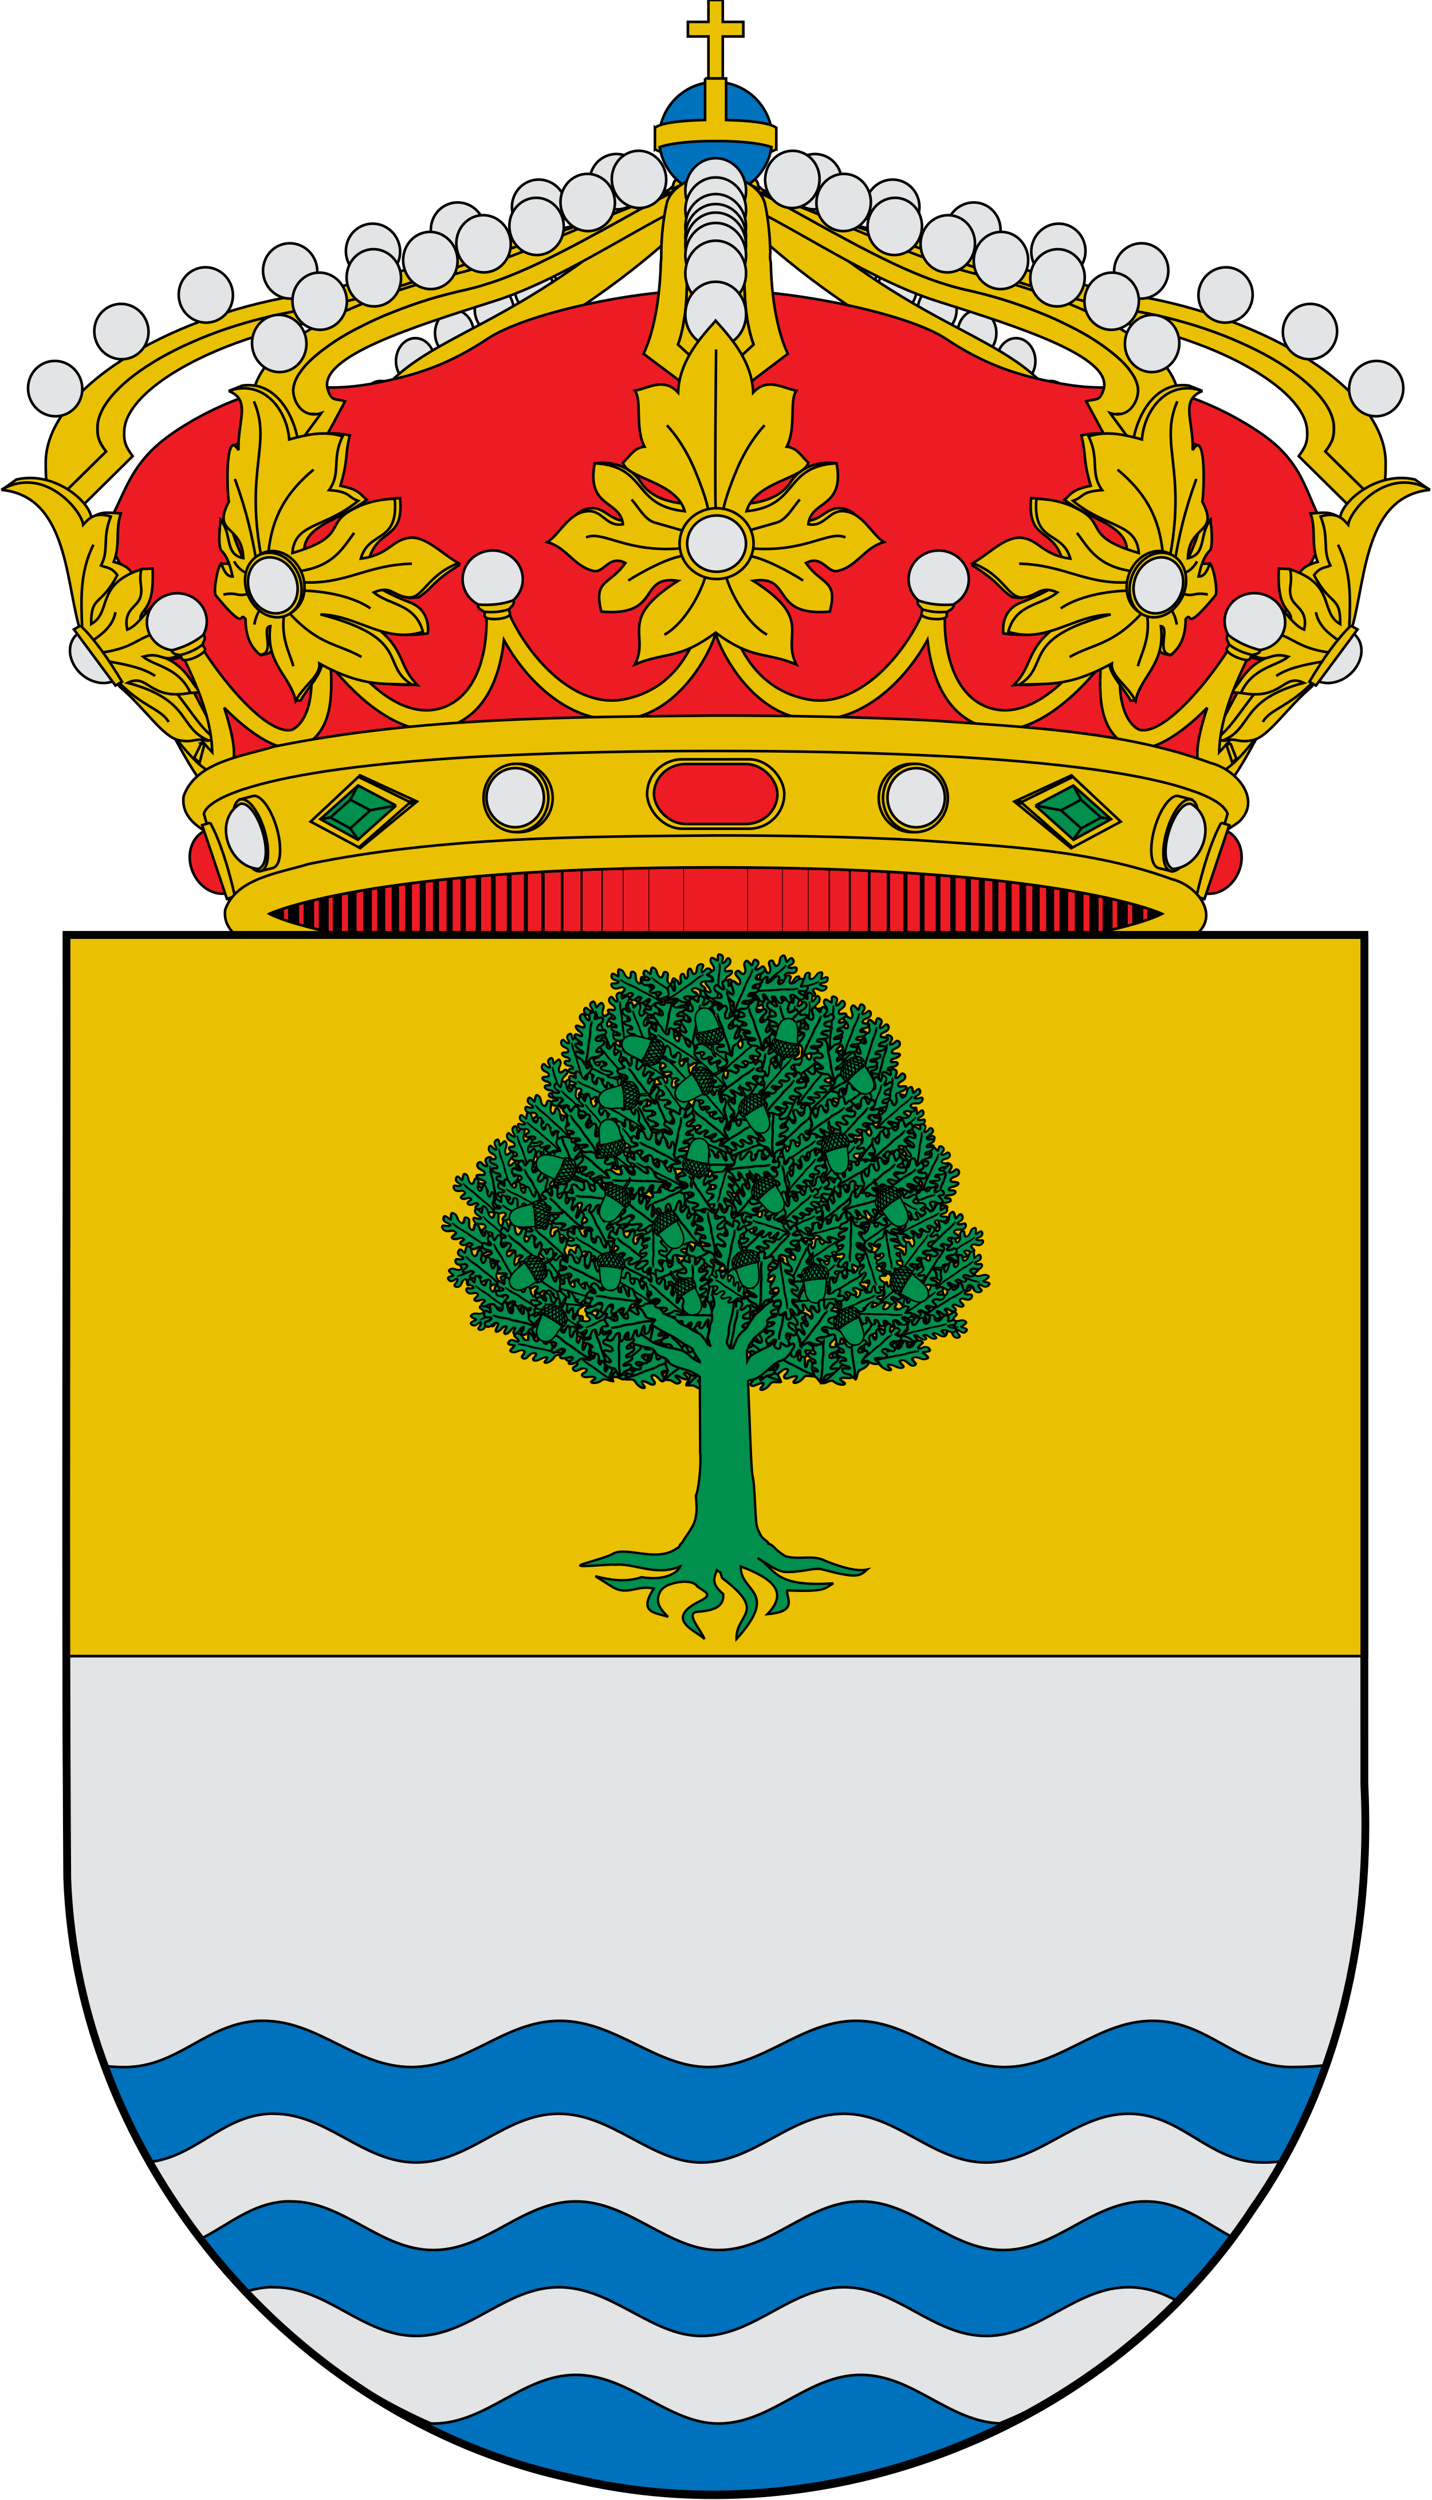 <?xml version="1.0" encoding="UTF-8" standalone="no"?>
<!-- Created with Inkscape (http://www.inkscape.org/) -->
<svg
 xmlns:dc="http://purl.org/dc/elements/1.1/"
 xmlns:cc="http://creativecommons.org/ns#"
 xmlns:rdf="http://www.w3.org/1999/02/22-rdf-syntax-ns#"
 xmlns:svg="http://www.w3.org/2000/svg"
 xmlns="http://www.w3.org/2000/svg"
 xmlns:sodipodi="http://sodipodi.sourceforge.net/DTD/sodipodi-0.dtd"
 xmlns:xlink="http://www.w3.org/1999/xlink"
 xmlns:inkscape="http://www.inkscape.org/namespaces/inkscape"
 width="550"
 height="960"
 inkscape:version="0.48.0 r9654"
 version="1.1">
  <g
   inkscape:groupmode="layer"
   inkscape:label="Timbre">
  <g
   fill="#eac102" stroke="#000000" stroke-width="1">
  <g
   id="diademas">
  <g>
  <g>
   <path
    d="m 20.47,193.33 c 1.32,2.17 3.01,4.27 5.81,6.21 l 24.67,-24.36 c -2.72,-3.71 -3.47,-5.6 -3.23,-9.84 0.79,-16.16 36.12,-36.53 81.82,-43.36 45.57,-6.82 123.07,-45.55 146.46,-37.52 l -9.08,-14.33 c -8.89,0.43 -30.83,13.16 -42.42,15.68 -6,1.94 -12.09,3.96 -18.46,6.14 -15.37,5.35 -31.41,11.12 -46.45,16 -7.52,2.44 -14.84,4.64 -21.67,6.46 -3.41,0.91 -6.7,1.74 -9.87,2.42 -3.17,0.72 -6.17,1.28 -9.01,1.72 -5.72,0.85 -11.27,1.93 -16.61,3.22 -5.3,1.28 -10.44,2.76 -15.34,4.4 -4.85,1.64 -9.45,3.44 -13.73,5.36 -4.32,1.88 -8.3,3.92 -11.96,6.01 -3.62,2.12 -6.94,4.25 -9.82,6.46 -2.92,2.21 -5.42,4.46 -7.47,6.68 -2.05,2.22 -3.65,4.44 -4.8,6.58 -0.53,1.09 -1.02,2.19 -1.31,3.24 -0.33,1.02 -0.49,2.04 -0.57,3.05 -0.08,2.12 0.05,3.65 0.55,5.14 0.5,1.46 1.36,2.84 2.73,4.69 l -20.24,19.93"/>
   <path
    d="m 20.47,193.33 20.24,-19.93 c -1.36,-1.86 -2.23,-3.24 -2.73,-4.69 -0.5,-1.5 -0.62,-3.03 -0.55,-5.14 0.08,-1.02 0.24,-2.04 0.57,-3.05 0.29,-1.06 0.78,-2.15 1.31,-3.24 1.15,-2.15 2.75,-4.37 4.8,-6.58 2.05,-2.22 4.56,-4.47 7.47,-6.68 2.88,-2.21 6.2,-4.33 9.82,-6.46 3.66,-2.08 7.64,-4.12 11.96,-6.01 4.27,-1.92 8.88,-3.72 13.73,-5.36 4.89,-1.64 10.03,-3.12 15.34,-4.4 5.35,-1.28 10.9,-2.37 16.61,-3.22 2.84,-0.44 5.84,-1 9.01,-1.72 3.17,-0.68 6.46,-1.51 9.87,-2.42 6.83,-1.82 14.14,-4.02 21.67,-6.46 15.05,-4.88 31.08,-10.65 46.45,-16 6.37,-2.18 12.46,-4.2 18.46,-6.14 -36.23,7.74 -81.78,22.84 -111.47,27.85 -48.69,8.25 -95.41,35.69 -95.47,63.94 0.01,5.81 0.07,10.99 2.91,15.72"/>
  </g>
  <g
   fill="#e3e4e5">
   <path
    d="m 247.29,69.88 a 10.64,10.39 74.7 0 1 -20.82,-0.21 10.64,10.39 74.7 1 1 20.82,0.21 z"/>
   <path
    d="m 217.45,79.7 a 10.64,10.39 74.7 0 1 -20.82,-0.21 10.64,10.39 74.7 1 1 20.82,0.21 z"/>
   <path
    d="m 186.3,88.48 a 10.64,10.39 74.7 0 1 -20.82,-0.21 10.64,10.39 74.7 1 1 20.82,0.21 z"/>
   <path
    d="m 153.67,96.63 a 10.64,10.39 74.7 0 1 -20.82,-0.21 10.64,10.39 74.7 1 1 20.82,0.21 z"/>
   <path
    d="m 121.85,104.16 a 10.64,10.39 74.7 0 1 -20.82,-0.21 10.64,10.39 74.7 1 1 20.82,0.21 z"/>
   <path
    d="m 89.46,113.38 a 10.64,10.39 74.7 0 1 -20.82,-0.21 10.64,10.39 74.7 1 1 20.82,0.21 z"/>
   <path
    d="m 57.04,127.44 a 10.64,10.39 74.7 0 1 -20.82,-0.21 10.64,10.39 74.7 1 1 20.82,0.21 z"/>
   <path
    d="m 31.6,149.34 a 10.64,10.39 74.7 0 1 -20.82,-0.21 10.64,10.39 74.7 1 1 20.82,0.21 z"/>
  </g>
  </g>
  <g
   fill="#e3e4e5">
   <path
    d="m 249.03,73.36 c -4.08,-0.07 -7.48,3.8 -7.53,8.74 -0.04,4.86 3.29,8.86 7.37,8.93 4.15,0.08 7.48,-3.8 7.53,-8.66 0.04,-4.94 -3.22,-8.94 -7.37,-9.01 z"/>
   <path
    d="m 235.02,83.74 c -4.15,-0.08 -7.48,3.8 -7.53,8.66 -0.04,4.94 3.22,8.94 7.37,9.01 4.08,0.07 7.48,-3.8 7.53,-8.74 0.04,-4.86 -3.29,-8.86 -7.37,-8.93 z"/>
   <path
    d="m 220.03,93.86 c -4.08,-0.07 -7.48,3.8 -7.53,8.66 -0.04,4.94 3.29,8.94 7.37,9.01 4.15,0.08 7.48,-3.8 7.53,-8.74 0.04,-4.86 -3.22,-8.86 -7.37,-8.93 z"/>
   <path
    d="m 205.2,102.05 c -4.08,-0.07 -7.48,3.8 -7.53,8.66 -0.04,4.86 3.29,8.94 7.37,9.01 4.15,0.08 7.49,-3.88 7.53,-8.74 0.04,-4.86 -3.22,-8.86 -7.37,-8.93 z"/>
   <path
    d="m 182.34,118.88 c -0.04,4.86 3.29,8.94 7.44,9.02 4.08,0.07 7.49,-3.88 7.53,-8.74 0.04,-4.86 -3.29,-8.94 -7.4,-9.02 -4.12,-0.08 -7.53,3.88 -7.57,8.74 z"/>
   <path
    d="m 174.61,119.08 c -4.15,-0.08 -7.49,3.88 -7.53,8.74 -0.04,4.86 3.22,8.86 7.37,8.93 4.08,0.07 7.48,-3.8 7.53,-8.66 0.04,-4.86 -3.29,-8.94 -7.37,-9.01 z"/>
   <path
    d="m 159.61,129.858 c -4.076,-0.075 -7.485,3.8 -7.529,8.741 -0.043,4.858 3.295,8.856 7.371,8.931 4.146,0.076 7.485,-3.8 7.528,-8.658 0.044,-4.942 -3.224,-8.939 -7.37,-9.015 z"/>
   <path
    d="m 146.389,146.286 c -4.147,-0.076 -7.485,3.8 -7.529,8.741 -0.043,4.858 3.224,8.855 7.371,8.931 4.076,0.075 7.485,-3.8 7.528,-8.658 0.044,-4.942 -3.294,-8.94 -7.37,-9.015 z"/>
   <path
    fill="#eac102"
    d="m 267.158,66.826 c -4.358,0.004 -8.588,1.434 -8.616,4.533 -68.979,65.331 -103.593,53.052 -122.181,95.769 7.757,12.959 -0.216,31.996 8.056,57.949 l 7.72,1.398 c -0.178,-19.354 -2.103,-39.913 10.226,-50.828 6.163,-36.746 51.824,-41.353 104.585,-93.16 l 0.211,-15.661"/>
  </g>
  </g>
   <use xlink:href="#diademas" transform="matrix(-1,0,0,1,549.762,0.003)"/>
   <path
    fill="#ed1c24"
    d="m 274.013,111.201 c 31.287,0 75.069,9.4 89.263,18.9 14.294,9.5 26.189,13.5 39.583,16.3 13.494,2.9 21.091,2.7 32.286,1.9 11.195,-0.8 32.986,6.7 49.979,18.7 16.993,12 16.193,24.2 24.69,37.1 l -63.773,122.1 -342.556,0 -63.873,-122.1 c 8.596,-12.9 8.796,-25.1 25.789,-37.1 16.893,-12 38.784,-19.5 49.979,-18.7 11.195,0.8 18.792,1 32.286,-1.9 13.394,-2.8 25.289,-6.8 39.583,-16.3 14.194,-9.5 55.477,-18.9 86.764,-18.9"/>
  <g>
   <path
    fill="#0071bc"
    d="m 296.6,53.2 a 21.7,21.7 0 0 1 -43.46,0 21.7,21.7 0 1 1 43.46,0"/>
   <path
    d="m 272.1,0 0,8.4 -7.9,0 0,5.6 7.9,0 0,17.5 5.5,0 0,-17.5 7.9,0 0,-5.6 -7.9,0 0,-8.4 -5.5,0"/>
   <path
    d="m 270.8,30.1 0,16 c -16.31,0.32 -18.9,2.63 -19.22,3.01 -0.032,-0.032 -0.032,-0.032 -0.032,-0.032 l 0,8.08 0,0.1 c 0,0 0.032,-0.032 0.032,-0.032 0.1,0.13 0.58,0.58 2.18,1.1 -0.06,-0.22 -0.13,-0.48 -0.2,-0.71 -0.06,-0.38 -0.13,-0.77 -0.2,-1.15 2.72,-0.93 8.91,-2.31 21.5,-2.31 12.62,0 18.77,1.38 21.46,2.31 -0.064,0.38 -0.13,0.77 -0.2,1.15 -0.06,0.26 -0.13,0.48 -0.2,0.74 1.6,-0.54 2.08,-1 2.18,-1.12 0,0 0.06,0.032 0.06,0.032 l 0,-0.1 0,-8.01 0,-0.06 c 0,0 -0.032,0 -0.032,0.032 -0.32,-0.38 -2.88,-2.7 -19.25,-3.01 l 0,-16 -8.11,0"/>
  </g>
  <g
   id="diadema_3">
   <path
    d="m 99.88,164.38 c 0.69,4.33 1.96,10.21 6.26,12.94 5.24,3.31 5.17,3.65 10.96,5.55 l 15.44,-28.74 c -3.75,-1.26 -5.18,0.39 -6.72,-4.79 -3.34,-12.45 32.63,-23.75 63.98,-33.69 38.68,-12.17 82.63,-50.45 101.95,-42.69 -7.14,-5.21 -18.88,-3.79 -32.93,0.57 -0.4,0.23 -0.7,0.28 -0.96,0.49 -4.8,2.38 -9.81,5.13 -14.95,7.98 -5.14,2.85 -10.41,5.8 -15.84,8.7 -5.42,2.98 -10.87,5.8 -16.22,8.44 -5.48,2.74 -10.89,5.15 -16.09,7.18 -2.68,1.03 -5.22,1.96 -7.81,2.73 -2.57,0.85 -5.18,1.54 -7.66,2.13 -4.99,1.09 -9.93,2.35 -14.67,3.81 -4.73,1.46 -9.13,3.03 -13.48,4.76 -4.22,1.62 -8.24,3.46 -11.93,5.32 -3.84,1.89 -7.22,3.78 -10.26,5.78 -3.04,2 -5.76,4.03 -8.03,5.98 -2.4,2.06 -4.21,4.01 -5.55,5.97 -1.49,1.98 -2.23,3.84 -2.66,5.72 -0.28,1.86 -0.13,3.56 0.63,5.25 3.6,8.78 3.18,3.74 9.44,5.65 l -11.27,15.34 c -2.27,-0.93 -4.28,-2.07 -6.06,-3.5 -1.78,-1.43 -3.16,-3.09 -4.39,-4.77 -0.51,-0.74 -0.85,-1.42 -1.19,-2.11"/>
   <path
    d="m 99.88,164.38 c 0.34,0.68 0.68,1.37 1.19,2.11 1.23,1.69 2.61,3.35 4.39,4.77 1.78,1.43 3.8,2.57 6.06,3.5 l 11.84,-16.1 c -7.73,2.47 -11.45,-5.63 -10.64,-10.14 0.43,-1.88 1.17,-3.74 2.66,-5.72 1.34,-1.96 3.15,-3.91 5.55,-5.97 2.27,-1.95 5,-3.98 8.03,-5.98 3.04,-2 6.41,-3.89 10.26,-5.78 3.69,-1.86 7.71,-3.7 11.93,-5.32 4.35,-1.73 8.75,-3.3 13.48,-4.76 4.73,-1.46 9.68,-2.72 14.67,-3.81 2.48,-0.59 5.09,-1.28 7.66,-2.13 2.59,-0.77 5.14,-1.7 7.81,-2.73 5.2,-2.04 10.62,-4.44 16.09,-7.18 5.35,-2.64 10.81,-5.46 16.22,-8.44 5.44,-2.9 10.7,-5.85 15.84,-8.7 5.14,-2.85 10.15,-5.6 14.95,-7.98 0.25,-0.21 0.55,-0.26 0.96,-0.49 -24.94,7.78 -57.14,25.03 -83.65,31.59 -40.48,10.09 -90.57,31.28 -75.39,58.93 0.02,0.08 0.04,0.16 0.08,0.32"/>
  <g
   fill="#e3e4e5">
   <path
    d="m 255.85,68.29 a 10.99,10.44 83.29 0 1 -20.8,1.76 10.99,10.44 83.29 1 1 20.8,-1.76"/>
   <path
    d="m 154,106.08 a 10.99,10.44 83.29 0 1 -20.8,1.76 10.99,10.44 83.29 1 1 20.8,-1.76"/>
   <path
    d="m 133.2,115.07 a 10.99,10.44 83.29 0 1 -20.8,1.76 10.99,10.44 83.29 1 1 20.8,-1.76"/>
   <path
    d="m 117.67,131.31 a 10.99,10.44 83.29 0 1 -20.8,1.76 10.99,10.44 83.29 1 1 20.8,-1.76"/>
   <path
    d="m 236.15,77.16 a 10.99,10.44 83.29 0 1 -20.8,1.76 10.99,10.44 83.3 1 1 20.8,-1.76"/>
   <path
    d="m 216.51,86.35 a 10.99,10.44 83.29 0 1 -20.8,1.76 10.99,10.44 83.29 1 1 20.8,-1.76"/>
   <path
    d="m 196.15,93.02 a 10.99,10.44 83.29 0 1 -20.8,1.76 10.99,10.44 83.29 1 1 20.8,-1.76"/>
   <path
    d="m 175.72,99.44 a 10.99,10.44 83.29 0 1 -20.8,1.76 10.99,10.44 83.3 1 1 20.8,-1.76"/>
  </g>
  </g>
   <use xlink:href="#diadema_3" transform="matrix(-1,0,0,1,549.746,0.005)"/>
  <g>
   <path
    d="m 264.59,69.34 c -4.19,1.93 -7.5,4.91 -8.47,8.57 -1.27,5.58 -2.05,12.03 -2.14,18.87 0,0.67 0,1.35 0,2.02 0,0.87 -0.19,1.73 -0.19,2.5 -0.39,14.25 -2.92,26.86 -6.62,34.56 l 27.86,20.89 27.56,-20.89 c -3.7,-7.7 -6.23,-20.31 -6.53,-34.56 0,-0.77 -0.29,-1.64 -0.29,-2.5 0,-0.67 0.097,-1.35 0.097,-2.02 -0.19,-6.83 -0.88,-13.28 -2.14,-18.87 -1.07,-3.66 -4.29,-6.74 -8.57,-8.66 0.29,2.5 0.68,4.91 0.78,7.7 0,0.48 -0.1,0.87 -0.1,1.35 0,0.48 0.1,31.28 0.1,31.76 0.1,4.62 0.49,8.95 1.07,12.71 0.68,3.85 1.46,7.03 2.43,9.53 l -14.51,13.38 -14.51,-13.38 c 0.97,-2.5 1.75,-5.68 2.34,-9.53 0.68,-3.75 0.97,-8.09 1.07,-12.71 0,-0.48 0.1,-31.28 0.1,-31.76 0,-0.48 0,-0.87 0,-1.35 0.1,-2.79 0.49,-5.1 0.68,-7.6"/>
   <path
    d="m 264.59,69.34 c -0.195,2.503 -0.584,4.813 -0.682,7.604 0,0.481 0,0.866 0,1.348 0,0.481 -0.097,31.283 -0.097,31.765 -0.097,4.62 -0.39,8.952 -1.071,12.706 -0.584,3.85 -1.364,7.027 -2.338,9.529 l 14.512,13.38 14.512,-13.38 c -0.974,-2.503 -1.753,-5.679 -2.435,-9.529 -0.584,-3.754 -0.974,-8.086 -1.071,-12.706 0,-0.481 -0.097,-31.283 -0.097,-31.765 0,-0.481 0.097,-0.866 0.097,-1.348 -0.097,-2.791 -0.487,-5.198 -0.779,-7.701 -2.922,-1.444 -6.331,-2.406 -10.032,-2.406 l -0.097,0 c -3.798,0 -7.305,1.059 -10.421,2.503"/>
  <g
   fill="#e3e4e5">
   <path
    d="m 286.543,73.277 a 11.656,12.516 0 0 1 -23.313,0 11.656,12.516 0 1 1 23.313,0"/>
   <path
    d="m 286.543,80.665 a 11.656,12.516 0 0 1 -23.313,0 11.656,12.516 0 1 1 23.313,0"/>
   <path
    d="m 286.543,87.057 a 11.656,12.516 0 0 1 -23.313,0 11.656,12.516 0 1 1 23.313,0"/>
   <path
    d="m 286.543,90.893 a 11.656,12.516 0 0 1 -23.313,0 11.656,12.516 0 1 1 23.313,0"/>
   <path
    d="m 286.543,94.16 a 11.656,12.516 0 0 1 -23.313,0 11.656,12.516 0 1 1 23.313,0"/>
   <path
    d="m 286.543,98.138 a 11.656,12.516 0 0 1 -23.313,0 11.656,12.516 0 1 1 23.313,0"/>
   <path
    d="m 286.543,104.957 a 11.656,12.516 0 0 1 -23.313,0 11.656,12.516 0 1 1 23.313,0"/>
   <path
    d="m 286.543,120.726 a 11.656,12.516 0 0 1 -23.313,0 11.656,12.516 0 1 1 23.313,0"/>
  </g>
  </g>
  <g>
  <g>
   <path
    d="m 63,275.81 c 8.12,15.09 17.82,34.42 25.31,32.07 1.61,-0.67 2.16,-4.4 -0.27,-16.58 L 73.38,263.89 c -2,-3.13 -7.77,-0.78 -8.16,2.5 l -2.2,9.42"/>
   <path
    d="m 75.46,292.5 2.67,-7.45 c -5.46,-6.59 -13.81,-18.66 -22.8,-33.67 -1.84,-3.13 -8.2,-1.27 -6.67,2.16 12.09,21.79 20.72,33.23 26.81,38.96"/>
  </g>
  <g>
   <path
    d="m 486.76,275.81 c -8.12,15.09 -17.82,34.42 -25.35,32.07 -1.61,-0.67 -2.12,-4.4 0.27,-16.58 l 14.68,-27.42 c 2.04,-3.13 7.81,-0.78 8.16,2.5 l 2.24,9.42"/>
   <path
    d="m 471.57,285.16 2.67,7.45 c 6.08,-5.7 14.72,-17.17 26.88,-39.08 1.53,-3.43 -4.83,-5.29 -6.71,-2.16 -8.99,15.05 -17.43,27.19 -22.84,33.79"/>
  </g>
  </g>
  <g>
  <g
   id="floron">
   <path
    d="m 1.035,187.871 5.298,-3.732 c 15.228,-3.488 28.768,9.348 28.689,14.894 3.768,-3.069 7.575,-2.023 11.382,-1.849 -2.237,6.592 -0.039,11.51 -2.708,18.591 3.532,0.977 6.279,2.372 7.064,4.813 l 3.532,-2.058 4.317,-0.174 c 0.863,18.416 -5.887,14.37 -4.553,21.172 l 7.261,-7.918 7.889,0.732 c 3.846,0.663 4.945,4.709 9.105,5.162 -2.943,3.523 -4.71,9.731 -7.457,14.022 -3.375,2.163 -6.319,1.779 -9.105,0.523 9.144,3 11.539,10.045 15.11,13.812 -3.768,0.209 -7.104,0.558 -8.713,0.732 5.809,7.36 9.105,13.219 14.718,17.335 l -3.297,0.558 L 62.378,276.919 47.856,263.665 30.038,239.179 29.41,200.498 C 20.344,196.382 21.718,186.825 1.035,187.871"/>
   <path
    d="M 0.486,188.116 C 25.25,190.418 25.211,221.495 30.156,239.877 l 15.816,23.823 c 10.008,8.58 16.484,19.253 22.685,20.544 6.005,1.221 5.573,-1.081 11.656,0.209 -11.931,-4.709 -6.436,-15.591 -31.28,-22.218 8.046,-3.941 8.046,6.941 24.097,3.837 -4.396,-9.801 -13.854,-10.255 -18.171,-13.882 6.593,-1.883 7.3,1.849 12.049,0.14 5.298,-1.883 4.082,-9.173 8.281,-14.056 -5.495,-2.163 -9.929,-8.58 -16.719,-5.441 -2.355,1.744 -5.809,7.604 -9.694,8.964 -1.648,-7.813 3.846,-8.511 5.024,-12.452 1.138,-3.941 -0.706,-5.127 0.353,-10.708 -17.818,5.825 -11.107,16.393 -19.231,21.032 -0.078,-11.231 3.493,-6.453 10.047,-18.8 -2.473,-3.314 -4.199,-2.686 -6.279,-3.697 3.257,-6.278 0.314,-10.08 3.768,-18.835 -6.515,-1.953 -8.752,1.186 -10.597,3.174 -0.667,-5.441 -14.992,-22.986 -31.476,-13.394"/>
   <path
    fill="none"
    d="m 35.886,209.183 c -5.259,10.499 -4.749,20.997 -4.356,31.496 m 12.834,-5.581 c -1.06,5.267 -4.827,8.162 -8.752,10.917 m 27.276,-3.174 c -9.419,0.628 -10.086,5.964 -23.98,7.778 m 2.708,3.383 c 6.75,1.186 13.383,2.476 17.975,5.581 m -14.443,1.918 c 9.184,9.836 16.876,10.743 19.623,15.766"/>
  <g>
   <path
    fill="#e3e4e5"
    d="m 44.73,260.91 c -0.07,0.04 -0.12,0.12 -0.19,0.16 -4.66,2.73 -11.48,0.78 -15.24,-4.3 -3.79,-5.11 -3.08,-11.42 1.58,-14.14 0.07,-0.04 0.17,-0.05 0.24,-0.1 l 13.61,18.38"/>
   <path
    d="m 30.9,240.25 -2.51,1.47 15.96,21.55 2.51,-1.47 C 41.61,252.95 35.89,244.94 30.9,240.25"/>
  </g>
  </g>
   <use xlink:href="#floron" transform="matrix(-1,0,0,1,549.773,0.006)"/>
  </g>
   <path
    d="m 274.942,219.801 c -1.399,0 -2.799,0.9 -2.799,2.5 -1.299,16.3 -7.897,41.7 -32.686,46.3 -24.59,4.6 -46.181,-30.1 -47.08,-43.9 0,-2 -1.699,-2.8 -3.399,-2.8 -1.899,0.1 -3.798,1.4 -3.399,3.2 3.698,18.9 -0.1,42.8 -17.093,47.1 -16.993,4.3 -35.485,-15.7 -48.68,-40.7 -1.2,-4.7 -8.197,-2.9 -6.897,0.6 10.795,25.9 7.097,44.2 -0.6,48.1 -9.396,2.8 -28.988,-20 -39.983,-40.2 -1.899,-2.7 -8.796,-1.3 -7.097,2.2 7.997,15.5 15.893,31 16.293,46.7 -0.9,-0.9 -2.099,-2.2 -3.399,-3.8 l -2.699,7.4 c 6.497,6.1 10.096,5.7 11.895,4.1 3.598,-3.2 3.598,-9.9 -1.199,-24.8 8.896,9 22.89,20 31.887,13.9 8.996,-6 9.796,-16.9 8.996,-30.2 10.995,13.7 27.688,27.8 42.682,24.3 15.194,-3.6 21.891,-17 23.89,-34 8.396,15.4 25.689,33.1 46.98,30.4 20.391,-2.6 32.187,-25.4 34.286,-32.9 2.199,7.5 13.994,30.3 34.386,32.9 21.291,2.7 38.584,-15 46.98,-30.4 1.999,17 8.696,30.4 23.89,34 14.994,3.5 31.687,-10.6 42.682,-24.3 -0.8,13.3 0,24.2 8.996,30.2 8.996,6.1 22.99,-4.9 31.887,-13.9 -4.898,14.9 -4.798,21.6 -1.2,24.8 1.799,1.6 5.398,2 11.795,-4 l -2.699,-7.4 c -1.299,1.5 -2.399,2.8 -3.299,3.7 0.4,-15.7 8.297,-31.2 16.293,-46.7 1.699,-3.5 -5.198,-4.9 -7.097,-2.2 -10.995,20.2 -30.587,43 -39.983,40.2 -7.797,-3.9 -11.395,-22.2 -0.6,-48.1 1.299,-3.5 -5.698,-5.3 -6.997,-0.6 -13.095,25 -31.587,45 -48.58,40.7 -16.993,-4.3 -20.791,-28.2 -17.193,-47.1 0.9,-3.4 -6.697,-4.8 -6.697,-0.4 -0.9,13.8 -22.491,48.5 -47.08,43.9 -24.79,-4.6 -31.387,-30 -32.686,-46.3 0,-1.7 -1.299,-2.5 -2.699,-2.5"/>
  <g>
  <g
   id="perla">
   <path
    fill="#e3e4e5"
    d="m 177.669,222.451 a 11.564,11.039 0 1 0 23.128,0 11.564,11.039 0 1 0 -23.128,0"/>
   <path
    d="m 197.262,230.512 c -4.199,1.536 -8.595,2.023 -13.815,1.648 0.314,2.847 3.1,1.686 2.669,4.121 -0.432,2.435 10.714,1.648 9.694,-0.937 -1.02,-2.585 2.002,-1.986 1.452,-4.833"/>
   <path
    d="m 186.219,234.941 c 2.969,0.32 6.487,0.05 9.316,-0.98"/>
  </g>
   <use xlink:href="#perla" transform="matrix(-1,0,0,1,549.762,0.014)"/>
   <use xlink:href="#perla" transform="matrix(0.938,-0.329,0.345,0.935,-186.326,93.1)"/>
   <use xlink:href="#perla" transform="matrix(-0.952,-0.322,-0.34,0.936,737.754,91.488)"/>
  </g>
  <g>
   <path
    d="m 228.7,177.92 c 0,0 11.36,-2.06 17.49,7.34 6.01,9.23 20.71,8.26 20.71,8.26 L 260.69,214.32 220.6,198.72 c -0.28,0 2.48,-3.91 7.63,-3.55 5.11,0.4 8.06,7.22 15.88,4.03 l -15.41,-21.28"/>
   <path
    d="m 321.07,177.92 c 0,0 -11.36,-2.06 -17.49,7.34 -6.01,9.23 -20.71,8.26 -20.71,8.26 l 6.21,20.8 40.09,-15.6 c 0.28,0 -2.48,-3.91 -7.63,-3.55 -5.11,0.4 -8.06,7.22 -15.88,4.03 l 15.41,-21.28"/>
   <path
    d="m 274.8,123.26 c -6.92,7.62 -13.95,16.2 -14.35,27.49 -5.5,-5.89 -11.04,-1.77 -16.59,-0.73 2.79,3.87 -0.08,14.35 3.69,21.52 -4.01,0.32 -5.86,3.99 -8.29,6.13 1.65,6.29 20.48,7.17 23.74,18.66 -20.48,-2.1 -13.99,-17.25 -34.59,-18.42 -3.26,17.37 9.83,13.95 10.85,23.42 -6.25,1.17 -7.82,-5.28 -13.25,-5.04 -7.66,0.36 -10.97,8.95 -15.8,11.89 7.47,2.06 10.26,9.35 17.73,11.08 4.05,0.97 5.94,-6.37 12.26,-3.06 -6.21,8.79 -12.38,6.21 -9.24,18.66 23.43,2.14 13.84,-14.23 29.48,-11.81 -23.62,14.91 -10.65,20.6 -16.59,32.13 12.18,-5.08 16.59,-1.57 31.01,-12.21 14.43,10.64 18.83,7.13 31.01,12.21 -5.94,-11.53 7.04,-17.21 -16.59,-32.13 15.64,-2.42 6.09,13.95 29.48,11.81 3.14,-12.46 -3.03,-9.88 -9.2,-18.66 6.29,-3.31 8.18,4.03 12.22,3.06 7.47,-1.73 10.26,-9.03 17.73,-11.08 -4.83,-2.94 -8.14,-11.53 -15.8,-11.89 -5.42,-0.24 -7,6.21 -13.25,5.04 1.02,-9.47 14.11,-6.05 10.85,-23.42 -20.6,1.17 -14.11,16.32 -34.59,18.42 3.3,-11.49 22.09,-12.37 23.74,-18.66 -2.44,-2.14 -4.28,-5.8 -8.29,-6.13 3.77,-7.17 0.9,-17.66 3.69,-21.52 -5.54,-1.05 -11.08,-5.16 -16.59,0.73 -0.39,-11.29 -7.43,-19.87 -14.31,-27.49 l -0.12,-0.12 -0.08,0.12"/>
   <path
    d="m 275.04,197.8 c -0.71,-1.33 0,-63.61 0,-63.61 m -3.73,85.9 c -1.85,7.46 -8.41,19.39 -16.12,23.66 m 8.1,-30.39 c -6.13,0.32 -17.45,6.65 -21.97,9.59 m 20.87,-12.42 c -21.62,2.02 -30.42,-6.97 -37.1,-4.15 m 38.01,-2.34 c 0,0 -5.31,-1.57 -11.52,-3.31 -4.01,-1.13 -6.45,-6.17 -9,-8.91 m 29.52,4.6 c 0,0 -0.31,-4.15 -5.19,-15.8 -4.68,-11.25 -10.77,-17.29 -10.77,-17.29 m 22.33,56.75 c 1.85,7.46 8.41,19.39 16.12,23.66 m -8.06,-30.39 c 6.09,0.32 17.41,6.65 21.93,9.59 m -20.87,-12.42 c 21.62,2.02 30.42,-6.97 37.14,-4.15 m -38.05,-2.34 c 0,0 5.31,-1.57 11.52,-3.31 4.01,-1.13 6.45,-6.17 9,-8.91 m -29.52,4.6 c 0,0 0.35,-4.15 5.19,-15.8 4.68,-11.25 10.81,-17.29 10.81,-17.29"/>
  <g>
   <path
    d="m 289.42,208.77 a 14.2,13.59 0 0 1 -28.41,0 14.2,13.59 0 1 1 28.41,0"/>
   <path
    fill="#e3e4e5"
    d="m 286.51,208.77 a 11.29,10.8 0 0 1 -22.58,0 11.29,10.8 0 1 1 22.58,0"/>
  </g>
  </g>
  <g>
   <path
    d="m 274.74,274.8 c -56.58,0.6 -113.85,0.6 -169.43,11.9 -12.4,3.8 -30.19,5.9 -34.79,19.1 -1.5,11.1 12.49,15.8 21.29,18.8 41.68,12 85.76,13 129.05,14.9 67.17,1.2 134.94,1.8 201.72,-7.2 18.19,-3.3 38.28,-5.4 53.28,-16.7 9,-8.4 -0.9,-20.1 -10.9,-22.6 -33.89,-12.4 -70.97,-13.7 -106.86,-16.3 -27.79,-1.4 -55.58,-1.9 -83.37,-1.9"/>
   <path
    d="m 274.84,288.4 c -30.79,0 -56.78,0.6 -78.77,1.6 -4.4,0.2 -8.6,0.4 -12.69,0.6 -48.68,2.8 -74.87,7.7 -88.86,12.2 -1.2,0.3 -2.3,0.7 -3.3,1.1 -5,1.8 -8.1,3.5 -9.9,4.9 -0.4,0.3 -0.7,0.6 -1,0.8 -0.3,0.3 -0.6,0.5 -0.8,0.8 -1.2,1.4 -1.2,2.2 -1.2,2.2 l 10.7,36.7 34.79,0 302.17,0 34.79,0 10.7,-36.7 c 0,0 0,-0.8 -1.3,-2.2 -0.2,-0.3 -0.4,-0.5 -0.7,-0.8 -1.7,-1.5 -4.9,-3.6 -10.9,-5.7 0,-0.1 -0.1,0 -0.1,0 -13,-4.8 -39.28,-10.3 -92.16,-13.3 0,0 0,0 0,0 -4.1,-0.2 -8.3,-0.4 -12.59,-0.6 -21.99,-1 -47.98,-1.6 -78.87,-1.6"/>
  </g>
  <g
   id="gemas">
  <g>
   <path
    d="m 186.791,306.437 a 12.741,13.115 0 0 0 25.483,0 12.741,13.115 0 1 0 -25.483,0"/>
   <path
    d="m 185.714,306.437 a 12.454,13.115 0 0 0 24.908,0 12.454,13.115 0 1 0 -24.908,0"/>
   <path
    fill="#e3e4e5"
    d="m 186.862,306.437 a 11.019,11.344 0 0 0 22.037,0 11.019,11.344 0 1 0 -22.037,0"/>
  </g>
  <g>
   <path
    d="m 138.24,297.74 -0.58,0.58 19.51,9.56 2.27,-0.41 z"/>
   <path
    d="m 138.35,325.74 -0.53,-0.31 19.28,-16.92 2.46,-0.21 z"/>
   <path
    d="m 137.66,325.34 -18.34,-9.82 18.3,-17.16"/>
  <g
   fill="#008f4c">
   <path
    d="m 152.113,309.353 -14.658,13.145 -14.416,-7.938 14.496,-12.918 14.578,7.712"/>
   <path
    d="m 142.23,311.19 -7.73,6.92 -7.61,-4.17 7.65,-6.83 7.69,4.078"/>
   <path
    d="m 137.54,322.44 -3.04,-4.33"/>
   <path
    d="m 123.24,314.52 3.64,-0.58"/>
   <path
    d="m 142.23,311.15 9.56,-1.74"/>
   <path
    d="m 134.5,307.2 3.04,-5.56"/>
  </g>
  </g>
  <g>
   <path
    fill="#ed1c24"
    d="m 88.35,342.69 c -0.1,0.03 -0.18,0.1 -0.28,0.13 -5.72,1.73 -12.18,-2.3 -14.43,-8.99 -2.25,-6.7 0.56,-13.53 6.28,-15.26 0.1,-0.03 0.2,-0.02 0.3,-0.05 l 8.12,24.17"/>
   <path
    d="m 80.73,315.94 -3.09,0.94 9.52,28.33 3.09,-0.94 c -2.55,-11.27 -5.88,-21.75 -9.52,-28.33"/>
  </g>
  <g>
   <path
    d="m 97.58,305.6 c 2.98,0.03 6.74,5.41 8.75,12.52 2.01,7.12 1.57,13.51 -0.98,15 l -0.09,0.02 c -0.17,0.09 -0.3,0.17 -0.48,0.21 l -4.92,1.21 -2.23,-7.89 c -0.87,-1.72 -1.62,-3.66 -2.21,-5.77 -0.6,-2.11 -0.99,-4.19 -1.12,-6.05 l -2.22,-7.85 5.5,-1.4"/>
   <path
    d="m 90.741,322.17 a 14.302,5.657 73.957 1 0 10.97,-2.79 14.302,5.657 73.957 0 0 -10.97,2.79"/>
   <path
    fill="#e3e4e5"
    d="m 92.25,308.71 c -10.48,6.26 -4.66,24.14 7.06,25 7.01,-3.39 -0.63,-26.52 -7.06,-25"/>
  </g>
  </g>
   <use xlink:href="#gemas" transform="matrix(-1,0,0,1,549.767,0.021)"/>
  <g>
   <rect
    width="52.691" height="26.65" x="248.539" y="291.601" ry="13.325" rx="13.479"/>
   <rect
    fill="#ed1c24"
    rx="12.129" ry="11.507" y="293.419" x="251.179" height="23.013" width="47.412"/>
  </g>
   <path
    d="m 77.325,285.401 -2.699,5.6 c 0.6,0.7 1.299,1.3 1.999,2 l 1.799,-6.8 c -0.3,-0.4 -0.7,-0.9 -1.1,-0.8 z m 395.234,0 c -0.5,0 -0.6,0 -1.399,1 l 2.099,6.4 c 0.5,-0.4 1.1,-0.9 1.599,-1.5 l -2.299,-5.9"/>
  <g>
  <g
   id="floron_2">
   <path
    d="m 88.472,149.908 4.553,-1.825 c 13.54,-1.974 20.094,12.628 21.35,20.86 5.22,-1.639 12.127,-3.576 19.977,-1.751 -1.962,7.86 -0.51,8.977 -3.611,19.37 7.732,1.453 7.967,3.874 10.126,5.327 -9.419,7.45 -23.352,9.573 -24.019,18.96 l 15.149,-2.533 c 7.221,-5.662 7.182,-16.8 21.664,-17.023 1.531,16.278 -8.203,11.398 -11.852,23.095 11.499,0.894 35.361,-0.745 34.498,2.682 -10.675,6.593 -9.929,8.679 -15.463,12.292 l -3.571,0.298 c -3.65,-1.564 -5.769,-7.04 -11.225,-3.725 0,0 3.022,2.16 11.539,5.476 8.242,3.241 6.711,11.845 6.711,11.845 -12.166,1.788 -16.994,-1.341 -22.331,-4.135 14.286,9.797 10.4,16.092 18.407,23.989 l -2.002,-0.149 c -16.17,0.782 -24.411,-5.848 -34.969,-9.312 1.374,4.097 -5.848,11.175 -7.928,15.384 l -1.57,0 -9.066,-20.152 c -1.138,2.719 -2.826,2.086 -4.356,2.682 l -9.655,-24.734 c -6.358,-2.049 -5.338,-6.444 -5.769,-10.355 1.452,0.186 1.491,-0.484 4.827,0.745 l -4.356,-10.355 -0.785,-7.264 c 1.727,1.117 4.984,0.335 4.513,4.284 1.177,4.507 2.944,7.897 4.513,11.696 l 5.141,-16.278 -9.655,-28.124 5.455,-2.086 c -2.041,-6.407 8.399,-13.633 -6.24,-19.184"/>
   <path
    d="m 87.804,150.131 c 13.972,-4.768 22.567,8.046 23.273,18.625 6.711,-1.825 13.422,-3.427 20.487,-1.192 -4.317,8.977 -0.392,14.006 -5.181,20.636 8.477,0.67 6.593,2.458 11.185,4.135 -12.991,10.653 -24.411,8.418 -25.275,20.04 20.997,-6.146 12.598,-10.84 22.371,-16.315 4.513,-2.607 9.929,-4.321 16.955,-4.507 1.531,17.396 -9.969,11.957 -13.03,22.983 10.597,-1.378 12.009,-7.077 18.367,-7.971 6.358,-0.931 12.284,5.736 19.113,9.722 -12.245,4.544 -13.54,13.931 -19.584,13.112 -5.573,-0.633 -6.279,-4.731 -12.912,-1.9 5.887,4.991 16.013,4.246 18.838,15.123 -14.639,4.693 -24.843,-6.295 -39.325,-6.668 35.597,9.312 22.645,19.631 35.401,27.118 -9.772,-1.043 -17.739,1.639 -35.832,-8.269 0.51,4.731 -6.044,8.418 -9.105,14.341 -1.884,-9.387 -11.617,-14.043 -9.733,-28.682 -3.689,0.41 2.159,10.691 -3.925,10.989 -5.141,-4.172 -5.495,-9.834 -5.612,-13.745 -2.943,-3.39 1.138,6.183 -11.382,-9.014 -1.099,-1.602 0.706,-11.436 2.08,-12.181 1.02,2.421 2.002,4.991 4.356,4.88 -0.824,-3.613 -1.688,-7.189 -4.16,-9.797 -1.295,-0.782 -1.06,-7.487 -0.392,-11.808 4.435,5.178 1.334,13.186 8.674,14.565 -0.432,-13.149 -12.206,-9.089 -5.573,-21.642 -0.903,-6.742 -1.099,-28.124 3.728,-19.817 -0.432,-11.287 5.063,-19.258 -3.807,-22.76"/>
   <path
    fill="none"
    d="m 100.246,213.232 c -6.122,-33.19 4.239,-43.098 -2.747,-59.115 m 22.959,26.224 c -13.265,10.951 -16.444,21.903 -17.465,32.892 m 12.794,10.355 c 16.915,1.08 24.843,-6.668 42.426,-7.115 m -43.682,2.943 c 13.658,-1.825 17.19,-9.089 21.507,-14.788 m -19.663,22.201 c 11.264,0.261 20.918,3.278 25.903,6.817 m -30.887,2.086 c 11.264,12.181 18.407,11.398 27.473,16.576 m -29.631,-16.874 c -1.688,9.499 2.276,15.719 3.414,20.413 m -12.48,-22.201 c -1.217,1.676 -2.08,3.725 -2.473,6.221 m -1.57,-12.143 c -5.141,1.937 -4.513,-0.559 -10.322,0.596 m 10.322,-8.009 c -2.08,-0.298 -4.16,-1.266 -6.24,-4.731 m 8.399,-1.192 c -1.531,-8.493 -3.297,-17.321 -8.085,-30.47"/>
  <g>
   <path
    d="M 96.916,229.862 A 12.706,10.7 67.379 0 0 114.99,218.222 12.706,10.7 67.379 1 0 96.916,229.862"/>
   <path
    d="M 96.152,230.354 A 12.7,10.464 66.39 1 0 113.819,218.976 12.7,10.464 66.39 1 0 96.152,230.354"/>
   <path
    fill="#e3e4e5"
    d="M 96.967,229.83 A 10.99,9.253 67.369 0 0 112.596,219.763 10.99,9.253 67.369 1 0 96.967,229.83"/>
  </g>
  </g>
   <use xlink:href="#floron_2" transform="matrix(-1,0,0,1,549.683,0.004)"/>
  </g>
  <g>
   <path
    fill="#ed1c24"
    d="m 103.45,350.93 c 0,0 37.03,-17.84 171.44,-17.84 133.95,0 171.44,17.84 171.44,17.84 0,0 -31.32,17.92 -171.44,17.92 -140.58,0 -171.44,-17.92 -171.44,-17.92"/>
  <g>
  <g
   id="trazos"
   fill="none">
   <path
    stroke-width="0.512"
    d="m 231.24,371.66 0,-41.34"/>
   <path
    stroke-width="0.766"
    d="m 223.37,371.66 0,-41.34"/>
   <path
    stroke-width="1.026"
    d="m 215.92,371.66 0,-41.34"/>
   <path
    stroke-width="1.286"
    d="m 208.55,371.66 0,-41.34"/>
   <path
    stroke-width="1.546"
    d="m 201.98,371.66 0,-41.34"/>
   <path
    stroke-width="1.806"
    d="m 189.46,369.43 0,-37.63 m 6.11,38.12 0,-39.35"/>
   <path
    stroke-width="2.051"
    d="m 177.89,367.74 0,-34.67 m 5.86,35.66 0,-36.9"/>
   <path
    stroke-width="2.312"
    d="m 162.36,365.76 0,-30.46 m 5.09,30.95 0,-31.94 m 5.25,32.94 0,-33.18"/>
   <path
    stroke-width="2.571"
    d="m 156.93,365.51 0,-29.47"/>
   <path
    stroke-width="2.832"
    d="m 151.85,364.03 0,-27.49"/>
   <path
    stroke-width="3.092"
    d="m 146.42,363.28 0,-25.5"/>
   <path
    stroke-width="3.337"
    d="m 135.28,361.06 0,-20.31 m 5.89,21.3 0,-22.78"/>
   <path
    stroke-width="3.525"
    d="m 129.58,359.33 0,-17.84"/>
   <path
    stroke-width="3.785"
    d="m 124.34,357.88 0,-14.85"/>
   <path
    stroke-width="4.031"
    d="m 118.64,357 0,-12"/>
   <path
    stroke-width="4.276"
    d="m 112.77,354.91 0,-8.66"/>
   <path
    stroke-width="5.042"
    d="m 106.56,352.93 0,-4.21"/>
   <path
    stroke-width="0.26"
    d="m 262.58,369.43 0,-37.88 m -13.35,39.12 0,-40.11 m -9.9,40.6 0,-40.84"/>
  </g>
   <use xlink:href="#trazos" transform="matrix(-1,0,0,1,549.76,0.3)"/>
  </g>
   <path
    d="m 274.7,320.85 c -52.14,0.44 -104.93,0.52 -156.06,10.93 -11.42,3.5 -27.82,5.42 -32.15,17.57 -1.38,10.23 11.52,14.51 19.62,17.4 38.42,11.02 79.13,11.89 118.93,13.64 62,1.22 124.37,1.66 185.9,-6.56 16.86,-3.15 35.28,-5.07 49.1,-15.48 8.29,-7.69 -0.83,-18.54 -9.95,-20.72 -31.32,-11.45 -65.41,-12.68 -98.57,-15.04 -25.52,-1.31 -51.22,-1.75 -76.83,-1.75 z m 0.18,12.24 c 133.95,0 171.44,17.84 171.44,17.84 0,0 -31.32,17.92 -171.44,17.92 -140.58,0 -171.44,-17.92 -171.44,-17.92 0,0 37.03,-17.84 171.44,-17.84"/>
  </g>
  </g>
  </g>
  <g
   inkscape:label="Escudo"
   inkscape:groupmode="layer"
   stroke="#000000" stroke-width="1">
   <path
    fill="#e3e4e5"
    d="M 24.5,636 C 24.7,756.7 25.6,600.6 26.3,721.3 c 3.8,108.4 86.8,207.3 192.7,230.2 98,23.9 207.7,-19 263,-103.6 33.1,-47.3 45.3,-105.9 42.6,-162.9 0,-108.6 -1.51,59.59 -1.51,-49.01 -166.2,0 -332.4,0 -498.6,0"/>
   <rect fill="#eac102" width="500" height="276" x="25" y="360"/>
  </g>
  <g
   inkscape:groupmode="layer"
   inkscape:label="Muebles"
   stroke="#000000" stroke-width="1">
   <path
    fill="#0071bc"
    d="M 99.125 776.062 L 99.156 776.094 C 79.106 777.135 68.461 793.844 47.781 793.844 C 44.961 793.844 42.476 793.665 40.156 793.375 C 68.496 871.505 136.786 934.947 218.906 952.688 C 316.886 976.558 426.565 933.663 481.875 849.062 C 494.065 831.653 503.42 812.726 510.25 792.906 C 506.06 793.556 501.564 793.812 496.094 793.812 C 474.744 793.813 464.069 776.062 442.719 776.062 C 421.369 776.063 407.163 793.812 385.812 793.812 C 364.462 793.813 350.225 776.062 328.875 776.062 C 307.525 776.063 293.288 793.812 271.938 793.812 C 252.018 793.813 236.35 776.062 215 776.062 C 193.65 776.063 179.412 793.812 158.062 793.812 C 136.713 793.813 122.475 776.062 101.125 776.062 C 100.455 776.063 99.775 776.033 99.125 776.062 z M 104.219 811.719 C 104.536 811.724 104.836 811.75 105.156 811.75 C 125.676 811.75 139.324 830.469 159.844 830.469 C 180.364 830.469 194.074 811.75 214.594 811.75 C 235.114 811.75 250.194 830.469 269.344 830.469 C 289.864 830.469 303.543 811.75 324.062 811.75 C 344.582 811.75 358.261 830.469 378.781 830.469 C 399.301 830.469 412.98 811.75 433.5 811.75 C 454.02 811.75 464.293 830.469 484.812 830.469 C 487.623 830.469 490.274 830.289 492.844 829.969 C 486.834 840.539 480.556 850.357 473.906 859.438 C 463.096 853.908 453.913 845.406 440.062 845.406 C 419.543 845.406 405.864 864.094 385.344 864.094 C 364.824 864.094 351.145 845.406 330.625 845.406 C 310.105 845.406 296.395 864.094 275.875 864.094 C 256.725 864.094 241.676 845.406 221.156 845.406 C 200.636 845.406 186.958 864.094 166.438 864.094 C 145.917 864.094 132.239 845.406 111.719 845.406 C 111.079 845.406 110.433 845.366 109.812 845.406 C 96.653 846.156 87.649 854.564 76.969 859.844 C 69.699 850.274 63.216 840.341 57.406 830.281 C 75.026 828.371 85.191 812.78 103.281 811.75 C 103.591 811.73 103.901 811.714 104.219 811.719 z M 104.219 878.344 L 104.25 878.344 C 104.57 878.344 104.868 878.375 105.188 878.375 C 125.707 878.375 139.355 897.094 159.875 897.094 C 180.395 897.094 194.105 878.375 214.625 878.375 C 235.145 878.375 250.194 897.094 269.344 897.094 C 289.864 897.094 303.574 878.375 324.094 878.375 C 344.614 878.375 358.293 897.094 378.812 897.094 C 399.332 897.094 412.98 878.375 433.5 878.375 C 441.1 878.375 447.295 880.957 453.125 884.188 C 433.545 904.367 410.916 919.656 383.906 930.656 C 364.186 929.806 350.665 912.031 330.625 912.031 C 310.105 912.031 296.426 930.719 275.906 930.719 C 256.756 930.719 241.676 912.031 221.156 912.031 C 200.636 912.031 186.958 930.719 166.438 930.719 C 166.107 930.719 165.799 930.697 165.469 930.688 C 136.609 917.938 113.239 900.308 94.219 880.188 C 97.049 879.227 100.031 878.555 103.281 878.375 C 103.591 878.355 103.899 878.34 104.219 878.344 z"/>
  <g
   id="roble"
   fill="#008f4c" stroke-width="0.9">
   <path
    id="hoja"
    d="m 271.423,501.514 c -0.589,0.061 -0.619,-0.895 -0.788,-1.721 -0.134,-0.657 -0.207,-1.826 -1.182,-2.186 -2.936,-1.085 -3.933,-4.04 -2.178,-3.08 3.067,1.677 1.601,-0.814 0.284,-2.435 -0.859,-1.131 -0.476,-2.525 1.245,-1.453 0.713,0.444 2.642,1.036 1.559,-1.111 -0.156,-0.309 -1.976,-1.481 -2.181,-1.647 -1.055,-0.853 0.031,-1.992 0.88,-1.514 1.939,1.093 2.775,0.816 2.425,-0.849 -0.107,-0.509 -1.193,-1.686 -1.128,-2.318 0.225,-2.158 1.727,-0.661 3.061,0.134 0.776,0.462 -0.386,-2.66 1.399,-2.148 1.548,0.444 1.364,1.388 0.896,2.248 -1.021,1.88 0.731,1.323 1.834,-0.039 0.932,-1.151 2.74,0.927 0.781,2.213 -1.106,0.726 -2.015,0.833 -1.977,1.973 0.023,0.705 1.798,0.239 2.686,0.416 1.102,0.219 0.095,1.437 -1.768,1.938 -0.771,0.207 -2.254,1.741 0.091,1.362 1.86,-0.3 2.003,0.982 0.214,1.696 -1.346,0.537 -2.32,0.219 -2.411,1.447 -0.027,0.368 2.347,-0.586 2.239,0.874 -0.035,0.468 -1.96,1.116 -2.284,1.139 -1.145,0.082 -3.105,1.276 0.044,1.002 1.089,-0.095 1.509,0.123 1.17,0.947 -0.466,1.131 -1.466,0.96 -2.588,1.245 -1.288,0.328 -3.187,3.025 -2.184,0.576 0.003,-2.899 0.947,-5.65 1.396,-8.476 0.059,-1.939 0.846,-3.249 1.134,-5.144 0.029,-0.386 0.319,-2.132 0.208,-1.618"/>
   <use xlink:href="#hoja" transform="matrix(0.687,0.483,-0.575,0.818,419.605,-126.999)"/>
   <use xlink:href="#hoja" transform="matrix(0.998,0.064,-0.064,0.998,97.967,-100.194)"/>
   <use xlink:href="#hoja" transform="matrix(-0.53,-0.848,-0.848,0.53,885.016,495.321)"/>
   <use xlink:href="#hoja" transform="matrix(0.64,-0.769,0.769,0.64,-267.805,352.689)"/>
   <use xlink:href="#hoja" transform="matrix(0.878,0.478,-0.478,0.878,253.914,-83.081)"/>
   <use xlink:href="#hoja" transform="matrix(0.583,0.813,-0.813,0.583,511.346,-26.842)"/>
   <use xlink:href="#hoja" transform="matrix(0.552,0.834,-0.834,0.552,517.238,-10.042)"/>
   <use xlink:href="#hoja" transform="matrix(0.973,-0.232,0.232,0.973,-113.462,77.902)"/>
   <use xlink:href="#hoja" transform="matrix(0.797,-0.605,0.605,0.797,-250.767,237.623)"/>
   <use xlink:href="#hoja" transform="matrix(0.651,-0.759,0.759,0.651,-288.285,357.736)"/>
   <use xlink:href="#hoja" transform="matrix(0.977,0.211,-0.211,0.977,141.379,-112.926)"/>
   <use xlink:href="#hoja" transform="matrix(0.556,0.831,-0.831,0.556,544.677,-59.126)"/>
   <use xlink:href="#hoja" transform="matrix(-0.571,0.821,0.821,0.571,24.087,-65.369)"/>
   <use xlink:href="#hoja" transform="matrix(-0.193,-0.981,0.981,-0.193,-156.102,809.938)"/>
   <use xlink:href="#hoja" transform="matrix(-0.853,0.522,0.522,0.853,243.371,-110.618)"/>
   <use xlink:href="#hoja" transform="matrix(-0.608,0.794,0.794,0.608,56.852,-53.459)"/>
   <use xlink:href="#hoja" transform="matrix(-0.688,0.725,0.725,0.688,111.999,-66.005)"/>
   <use xlink:href="#hoja" transform="matrix(-0.331,-0.944,-0.944,0.331,841.91,596.582)"/>
   <use xlink:href="#hoja" transform="matrix(0.73,-0.76,0.76,0.73,-289.066,337.953)"/>
   <use xlink:href="#hoja" transform="matrix(-1,0,0,1,546.154,-19)"/>
   <use xlink:href="#hoja" transform="matrix(-0.585,-0.811,0.811,-0.585,16.946,968.957)"/>
   <use xlink:href="#hoja" transform="matrix(0.709,-0.705,0.705,0.709,-271.517,301.454)"/>
   <use xlink:href="#hoja" transform="matrix(0.758,0.387,0.387,-0.758,-119.98,722.945)"/>
   <use xlink:href="#hoja" transform="matrix(-0.323,-0.946,-0.946,0.323,882.978,550.072)"/>
   <use xlink:href="#hoja" transform="matrix(0.97,0.245,-0.245,0.97,173.371,-81.81)"/>
   <use xlink:href="#hoja" transform="matrix(-0.476,-0.879,-0.879,0.476,885.512,468.622)"/>
   <use xlink:href="#hoja" transform="matrix(0.823,0.567,-0.567,0.823,359.598,-84.929)"/>
   <use xlink:href="#hoja" transform="matrix(0.974,0.226,-0.226,0.974,154.475,-48.559)"/>
   <use xlink:href="#hoja" transform="matrix(0.875,0.218,-0.218,0.875,175.505,-4.783)"/>
   <use xlink:href="#hoja" transform="matrix(0.507,0.706,-0.706,0.507,516.052,27.614)"/>
   <use xlink:href="#hoja" transform="matrix(0.859,0.513,-0.513,0.859,316.46,-83.445)"/>
   <use xlink:href="#hoja" transform="matrix(0.816,0.578,-0.578,0.816,351.857,-83.47)"/>
   <use xlink:href="#hoja" transform="translate(7.875,-12.375)"/>
   <use xlink:href="#hoja" transform="matrix(-0.419,0.746,0.746,0.419,42.594,61.034)"/>
   <use xlink:href="#hoja" transform="matrix(0.827,0.562,-0.562,0.827,367.47,-139.1)"/>
   <use xlink:href="#hoja" transform="matrix(0.813,0.582,-0.582,0.813,370.657,-125.298)"/>
   <use xlink:href="#hoja" transform="matrix(-0.833,0.032,0.054,1.035,499.483,-67.653)"/>
   <use xlink:href="#hoja" transform="matrix(0.902,0.433,-0.433,0.902,285.599,-121.355)"/>
   <use xlink:href="#hoja" transform="matrix(0.617,0.628,-0.713,0.701,489.405,-73.792)"/>
   <use xlink:href="#hoja" transform="matrix(0.918,-0.397,0.397,0.918,-143.86,111.635)"/>
   <use xlink:href="#hoja" transform="matrix(-0.636,-0.772,-0.772,0.636,842.291,357.382)"/>
   <use xlink:href="#hoja" transform="translate(39.5,-39.625)"/>
   <use xlink:href="#hoja" transform="matrix(-0.686,0.728,0.728,0.686,127.291,-73.382)"/>
   <use xlink:href="#hoja" transform="translate(21.036,13.789)"/>
   <use xlink:href="#hoja" transform="matrix(-1.058,-0.232,-0.232,1.058,695.188,35.313)"/>
   <use xlink:href="#hoja" transform="matrix(0.72,0.577,-0.577,0.72,397.845,-51.59)"/>
   <use xlink:href="#hoja" transform="matrix(0.682,0.521,-0.521,0.682,377.091,-14.471)"/>
   <use xlink:href="#hoja" transform="matrix(0.673,0.551,-0.629,0.622,442.606,23.391)"/>
   <use xlink:href="#hoja" transform="matrix(0.896,0.443,-0.443,0.896,292.323,-68.751)"/>
   <use xlink:href="#hoja" transform="matrix(0.67,0.485,-0.485,0.67,371.952,27.882)"/>
   <use xlink:href="#hoja" transform="matrix(-0.11,-0.823,-1.15,0.143,916.796,625.746)"/>
   <use xlink:href="#hoja" transform="matrix(0.007,1,-1,0.007,829.57,196.159)"/>
   <use xlink:href="#hoja" transform="matrix(0.585,0.643,-0.725,0.718,534.208,-55.286)"/>
   <use xlink:href="#hoja" transform="matrix(0.478,0.715,-0.831,0.556,607.813,31.818)"/>
   <use xlink:href="#hoja" transform="matrix(0.6,0.671,-0.746,0.666,528.352,-17.512)"/>
   <use xlink:href="#hoja" transform="matrix(-0.739,0.392,-0.439,-0.827,752.079,786.704)"/>
   <use xlink:href="#hoja" transform="matrix(-0.925,0.156,-0.145,-0.996,650.486,924.384)"/>
   <use xlink:href="#hoja" transform="matrix(0.908,0.017,0.026,-0.878,80.831,907.925)"/>
   <use xlink:href="#hoja" transform="matrix(-0.684,-0.73,-0.73,0.684,878.524,374.469)"/>
   <use xlink:href="#hoja" transform="translate(73.25,20.5)"/>
   <use xlink:href="#hoja" transform="matrix(0.888,0.46,-0.46,0.888,334.284,-54.609)"/>
   <use xlink:href="#hoja" transform="matrix(-0.212,0.782,-1.002,-0.272,911.572,427.087)"/>
   <use xlink:href="#hoja" transform="matrix(-0.92,-0.391,-0.391,0.92,793.03,147.69)"/>
   <use xlink:href="#hoja" transform="matrix(0.57,0.65,-0.752,0.659,577.855,-1.853)"/>
   <use xlink:href="#hoja" transform="matrix(0.558,0.574,-0.717,0.697,553.688,0.926)"/>
   <use xlink:href="#hoja" transform="matrix(0.077,0.79,-1.073,0.124,845.361,228.161)"/>
   <use xlink:href="#hoja" transform="matrix(0.506,0.58,-0.753,0.657,600.442,-2.296)"/>
   <use xlink:href="#hoja" transform="matrix(0.934,0.357,-0.357,0.934,279.464,-71.009)"/>
   <use xlink:href="#hoja" transform="matrix(0.563,0.525,-0.715,0.767,543.817,-26.758)"/>
   <use xlink:href="#hoja" transform="matrix(0.553,0.647,-0.938,0.381,666.397,146.319)"/>
   <use xlink:href="#hoja" transform="matrix(-0.124,-0.824,-1.205,0.085,970.888,703.725)"/>
   <use xlink:href="#hoja" transform="matrix(-0.447,-0.762,-0.862,0.506,882.91,476.361)"/>
   <use xlink:href="#hoja" transform="matrix(-0.999,-0.05,-0.05,0.999,624.57,42.351)"/>
   <use xlink:href="#hoja" transform="matrix(-0.194,0.837,-0.945,-0.299,837.748,428.478)"/>
   <use xlink:href="#hoja" transform="matrix(-0.968,-0.252,-0.252,0.968,704.175,114.151)"/>
   <use xlink:href="#hoja" transform="matrix(-0.235,0.775,-1.103,-0.179,975.141,366.562)"/>
   <use xlink:href="#hoja" transform="matrix(0.55,0.58,-0.734,0.696,578.581,-12.02)"/>
   <use xlink:href="#hoja" transform="matrix(0.631,0.775,-0.775,0.631,536.187,-107.722)"/>
   <use xlink:href="#hoja" transform="matrix(0.999,-0.048,0.048,0.999,45.495,-56.936)"/>
   <use xlink:href="#hoja" transform="matrix(0.561,0.546,-0.728,0.769,550.654,-93.3)"/>
   <use xlink:href="#hoja" transform="matrix(0.885,0.466,-0.466,0.885,323.526,-124.457)"/>
   <use xlink:href="#hoja" transform="matrix(0.793,0.609,-0.609,0.793,425.234,-117.223)"/>
   <use xlink:href="#hoja" transform="matrix(-0.899,0.438,0.438,0.899,376.832,-110.539)"/>
   <use xlink:href="#hoja" transform="translate(74.375,-28.375)"/>
   <use xlink:href="#hoja" transform="matrix(0.726,0.509,-0.628,0.855,472.059,-84.653)"/>
   <use xlink:href="#hoja" transform="matrix(0.699,0.381,-0.508,0.931,410.902,-81.483)"/>
   <use xlink:href="#hoja" transform="matrix(0.991,0.132,-0.132,0.991,155.577,-66.339)"/>
   <use xlink:href="#hoja" transform="matrix(0.463,0.64,-0.81,0.586,626.196,6.335)"/>
   <use xlink:href="#hoja" transform="matrix(-0.127,-0.865,-0.989,0.145,873.262,625.888)"/>
   <use xlink:href="#hoja" transform="matrix(0.573,0.595,-0.734,0.707,547.679,-46.392)"/>
   <use xlink:href="#hoja" transform="matrix(0.433,0.902,-0.902,0.433,658.74,2.828)"/>
   <use xlink:href="#hoja" transform="matrix(-0.254,0.748,-0.947,-0.321,880.792,414.96)"/>
   <use xlink:href="#hoja" transform="matrix(0.186,0.788,-0.973,0.229,741.36,171.536)"/>
   <use xlink:href="#hoja" transform="matrix(0.861,0.211,-0.211,0.861,226.585,-31.982)"/>
   <use xlink:href="#hoja" transform="matrix(0.913,0.093,-0.144,0.716,173.761,64.452)"/>
   <use xlink:href="#hoja" transform="matrix(0.88,-0.046,0.046,0.88,90.37,20.934)"/>
   <use xlink:href="#hoja" transform="matrix(0.714,0.7,-0.7,0.714,495.098,-88.997)"/>
   <use xlink:href="#hoja" transform="matrix(0.768,0.641,-0.641,0.768,443.744,-100.883)"/>
   <use xlink:href="#hoja" transform="matrix(0.667,0.467,-0.694,0.807,503.827,-98.117)"/>
   <use xlink:href="#hoja" transform="matrix(0.667,0.423,-0.536,0.844,390.028,-79.932)"/>
   <use xlink:href="#hoja" transform="matrix(0.647,0.47,-0.587,0.809,435.285,-80.665)"/>
   <use xlink:href="#hoja" transform="matrix(0.719,0.695,-0.695,0.719,474.856,-122.469)"/>
   <use xlink:href="#hoja" transform="matrix(0.786,0.151,-0.189,0.982,214.631,-100.783)"/>
   <use xlink:href="#hoja" transform="matrix(0.818,0.502,-0.523,0.852,362.412,-125.228)"/>
   <use xlink:href="#hoja" transform="matrix(0.289,0.957,-0.957,0.289,680.425,44.769)"/>
   <use xlink:href="#hoja" transform="matrix(0.717,0.697,-0.697,0.717,465.453,-113.356)"/>
   <use xlink:href="#hoja" transform="matrix(0.986,-0.166,0.166,0.986,-53.989,-5.397)"/>
   <use xlink:href="#hoja" transform="matrix(0.912,-0.41,0.41,0.912,-172.748,87.674)"/>
   <use xlink:href="#hoja" transform="matrix(0.661,0.751,-0.751,0.661,477.516,-103.864)"/>
   <use xlink:href="#hoja" transform="matrix(0.684,0.73,-0.73,0.684,456.999,-100.998)"/>
   <use xlink:href="#hoja" transform="matrix(0.75,0.661,-0.661,0.75,432.435,-140.1)"/>
   <use xlink:href="#hoja" transform="translate(25.375,-87.812)"/>
   <use xlink:href="#hoja" transform="matrix(0.919,0.34,-0.393,0.796,254.392,-67.255)"/>
   <use xlink:href="#hoja" transform="translate(19.625,-80)"/>
   <use xlink:href="#hoja" transform="matrix(0.858,0.514,-0.514,0.858,318.8,-141.928)"/>
   <use xlink:href="#hoja" transform="matrix(-0.766,0.643,0.643,0.766,164.806,-121.197)"/>
   <use xlink:href="#hoja" transform="matrix(0.93,0.368,-0.368,0.93,214.04,-135.571)"/>
   <use xlink:href="#hoja" transform="matrix(0.664,0.446,-0.577,0.912,401.738,-158.223)"/>
   <use xlink:href="#hoja" transform="matrix(-0.668,0.416,0.529,0.849,194.833,-108.805)"/>
   <use xlink:href="#hoja" transform="matrix(0.736,0.678,-0.678,0.736,416.436,-132.606)"/>
   <use xlink:href="#hoja" transform="matrix(0.931,-0.366,0.366,0.931,-115.599,47.822)"/>
   <use xlink:href="#hoja" transform="matrix(-0.582,0.448,0.605,0.786,133.344,-98.318)"/>
   <use xlink:href="#hoja" transform="matrix(0.927,0.105,-0.133,1.017,146.9,-127.063)"/>
   <use xlink:href="#hoja" transform="matrix(0.882,0.162,-0.204,0.993,187.002,-136.479)"/>
   <use xlink:href="#hoja" transform="matrix(0.898,-0.066,0.073,0.997,38.416,-78.867)"/>
   <use xlink:href="#hoja" transform="matrix(0.358,0.695,-0.927,0.477,665.546,-44.77)"/>
   <use xlink:href="#hoja" transform="matrix(0.816,-0.162,0.134,0.987,22.13,-49.171)"/>
   <use xlink:href="#hoja" transform="matrix(0.969,0.247,-0.247,0.969,169.255,-147.272)"/>
   <use xlink:href="#hoja" transform="matrix(0.91,0,0,1,55.688,-98.25)"/>
   <use xlink:href="#hoja" transform="matrix(0.982,-0.187,0.187,0.982,-64.406,-39.713)"/>
   <use xlink:href="#hoja" transform="matrix(-1.002,0.073,0.135,1.131,509.036,-181.85)"/>
   <use xlink:href="#hoja" transform="matrix(0.521,-0.853,0.853,0.521,-288.115,365.253)"/>
   <use xlink:href="#hoja" transform="matrix(0.964,-0.266,0.266,0.964,-129.416,-9.633)"/>
   <use xlink:href="#hoja" transform="matrix(-0.575,0.585,0.765,0.752,53.552,-126.554)"/>
   <use xlink:href="#hoja" transform="matrix(0.659,0.552,-0.666,0.794,433.077,-136.626)"/>
   <use xlink:href="#hoja" transform="matrix(0.855,-0.116,0.1,0.993,-6.586,-79.385)"/>
   <use xlink:href="#hoja" transform="matrix(-1,0,0,1,553.529,-104.75)"/>
   <use xlink:href="#hoja" transform="matrix(0.988,0.154,-0.154,0.988,91.917,-136.621)"/>
   <use xlink:href="#hoja" transform="matrix(-0.99,0.142,0.142,0.99,490.293,-131.949)"/>
   <use xlink:href="#hoja" transform="matrix(0.727,0.537,-0.638,0.792,411.661,-160.356)"/>
   <use xlink:href="#hoja" transform="matrix(0.217,0.866,-1.038,0.229,750.05,31.155)"/>
   <use xlink:href="#hoja" transform="matrix(-0.99,0.14,0.14,0.99,479.219,-128.956)"/>
   <use xlink:href="#hoja" transform="matrix(0.906,0.167,-0.26,1.025,166.573,-170.409)"/>
   <use xlink:href="#hoja" transform="matrix(0.281,-0.96,0.96,0.281,-305.305,612.2)"/>
   <use xlink:href="#hoja" transform="translate(-5.5,-98.625)"/>
   <use xlink:href="#hoja" transform="translate(-25,-104.375)"/>
   <use xlink:href="#hoja" transform="matrix(-1,0,0,1,526.154,-103.625)"/>
   <use xlink:href="#hoja" transform="translate(-16.125,-101.125)"/>
   <use xlink:href="#hoja" transform="matrix(-0.494,0.677,0.871,0.636,-48.382,-117.684)"/>
   <use xlink:href="#hoja" transform="matrix(-0.635,0.561,0.738,0.741,66.787,-137.61)"/>
   <use xlink:href="#hoja" transform="matrix(-0.375,-0.768,-0.899,0.438,808.628,372.734)"/>
   <use xlink:href="#hoja" transform="matrix(-0.873,0.124,0.221,1.013,361.076,-136.761)"/>
   <use xlink:href="#hoja" transform="matrix(-0.868,-0.066,-0.057,0.998,503.873,-80.837)"/>
   <use xlink:href="#hoja" transform="matrix(-0.799,0.168,0.206,0.978,362.421,-131.765)"/>
   <use xlink:href="#hoja" transform="matrix(-0.537,0.62,0.88,0.761,-26.497,-141.496)"/>
   <use xlink:href="#hoja" transform="matrix(-0.583,0.561,0.911,0.724,-42.699,-101.496)"/>
   <use xlink:href="#hoja" transform="matrix(-0.683,0.46,0.6,0.89,151.87,-152.028)"/>
   <use xlink:href="#hoja" transform="matrix(0.758,-0.653,0.653,0.758,-279.393,236.845)"/>
   <use xlink:href="#hoja" transform="matrix(0.821,-0.571,0.571,0.821,-250.763,179.144)"/>
   <use xlink:href="#hoja" transform="matrix(0.567,-0.564,0.705,0.709,-241.99,227.824)"/>
   <use xlink:href="#hoja" transform="matrix(0.202,-0.774,0.968,0.252,-298.167,500.217)"/>
   <use xlink:href="#hoja" transform="matrix(0.679,0.092,-0.21,0.986,155.17,-86.331)"/>
   <use xlink:href="#hoja" transform="matrix(0.557,-0.625,0.773,0.639,-297.266,263.862)"/>
   <use xlink:href="#hoja" transform="matrix(0.665,-0.747,0.747,0.665,-303.133,292.848)"/>
   <use xlink:href="#hoja" transform="matrix(-0.833,0.105,0.108,0.997,388.365,-102.153)"/>
   <use xlink:href="#hoja" transform="matrix(-0.818,0.11,0.134,0.991,379.002,-109.948)"/>
   <use xlink:href="#hoja" transform="matrix(-0.947,-0.321,-0.321,0.947,642.652,21.332)"/>
   <use xlink:href="#hoja" transform="matrix(-0.472,0.671,0.818,0.575,-45.18,-47.451)"/>
   <use xlink:href="#hoja" transform="translate(-12.625,-55.5)"/>
   <use xlink:href="#hoja" transform="matrix(-0.507,0.619,0.802,0.656,-17.118,-63.228)"/>
   <use xlink:href="#hoja" transform="matrix(-0.612,0.484,0.62,0.784,83.018,-93.837)"/>
   <use xlink:href="#hoja" transform="matrix(-0.642,0.403,0.551,0.878,133.889,-111.878)"/>
   <use xlink:href="#hoja" transform="matrix(0.55,-0.608,0.742,0.67,-271.305,275.536)"/>
   <use xlink:href="#hoja" transform="matrix(-0.621,0.784,0.784,0.621,36.07,-77.417)"/>
   <use xlink:href="#hoja" transform="matrix(0.225,0.774,0.96,-0.279,-314.177,382.224)"/>
   <use xlink:href="#hoja" transform="matrix(0.114,-0.994,0.994,0.114,-297.305,668.825)"/>
   <use xlink:href="#hoja" transform="matrix(-0.797,0.647,0.638,0.81,131.907,-128.019)"/>
   <use xlink:href="#hoja" transform="matrix(-0.566,0.537,0.776,0.818,8.629,-105.258)"/>
   <use xlink:href="#hoja" transform="matrix(-0.049,0.758,0.998,0.064,-268.866,201.511)"/>
   <use xlink:href="#hoja" transform="matrix(0.831,-0.556,0.556,0.831,-282.891,184.05)"/>
   <use xlink:href="#hoja" transform="matrix(-0.958,0.313,0.46,0.947,258.941,-116.558)"/>
   <use xlink:href="#hoja" transform="matrix(-0.462,0.683,0.99,0.67,-108.487,-65.421)"/>
   <use xlink:href="#hoja" transform="matrix(-0.656,0.525,0.663,0.829,64.221,-121.302)"/>
   <use xlink:href="#hoja" transform="matrix(-0.781,0.161,0.221,1.071,305.784,-126.932)"/>
   <use xlink:href="#hoja" transform="matrix(-0.755,-0.185,-0.238,0.971,532.038,24.492)"/>
   <use xlink:href="#hoja" transform="matrix(-0.588,0.508,0.654,0.757,46.756,-75.286)"/>
   <use xlink:href="#hoja" transform="matrix(0.68,0.734,-0.734,0.68,414.654,-72.68)"/>
   <use xlink:href="#hoja" transform="matrix(-0.164,0.923,1.21,0.212,-306.147,97.308)"/>
   <use xlink:href="#hoja" transform="matrix(-1,0,0,1,462.529,-36.75)"/>
   <use xlink:href="#hoja" transform="matrix(-0.793,0.106,0.14,1.046,341.325,-94.686)"/>
   <use xlink:href="#hoja" transform="matrix(-0.621,0.53,0.65,0.76,33.203,-59.169)"/>
   <use xlink:href="#hoja" transform="matrix(-0.948,0.32,0.32,0.948,306.362,-98.23)"/>
   <use xlink:href="#hoja" transform="matrix(-0.475,0.631,0.799,0.601,-62.527,-7.703)"/>
   <use xlink:href="#hoja" transform="matrix(0.132,0.991,0.991,-0.132,-288.542,264.603)"/>
   <use xlink:href="#hoja" transform="matrix(0.775,-0.632,0.632,0.775,-292.453,262.905)"/>
   <use xlink:href="#hoja" transform="matrix(-0.819,0.574,0.574,0.819,185.453,-90.295)"/>
   <use xlink:href="#hoja" transform="matrix(-0.289,0.957,0.957,0.289,-163.461,56.587)"/>
   <use xlink:href="#hoja" transform="matrix(0.434,-0.901,0.901,0.434,-316.282,497.834)"/>
   <use xlink:href="#hoja" transform="matrix(0.41,-0.628,0.685,0.448,-232.67,421.735)"/>
   <use xlink:href="#hoja" transform="matrix(0.531,-0.847,0.847,0.531,-344.964,435.237)"/>
   <use xlink:href="#hoja" transform="matrix(-0.754,0.657,0.657,0.754,125.45,-70.173)"/>
   <use xlink:href="#hoja" transform="matrix(-0.865,0.168,-0.168,-0.865,569.655,859.672)"/>
   <use xlink:href="#hoja" transform="matrix(-0.54,0.626,0.806,0.694,-21.343,-32.793)"/>
   <use xlink:href="#hoja" transform="matrix(-0.534,0.635,0.766,0.643,-31.747,-22.947)"/>
   <use xlink:href="#hoja" transform="matrix(-0.593,0.506,0.739,0.867,-9.989,-91.781)"/>
   <use xlink:href="#hoja" transform="matrix(-0.732,0.561,0.608,0.794,111.62,-66.75)"/>
   <use xlink:href="#hoja" transform="matrix(-0.783,0.622,0.622,0.783,108.596,-75.837)"/>
   <use xlink:href="#hoja" transform="matrix(-0.593,0.517,0.657,0.754,65.602,-24.633)"/>
   <use xlink:href="#hoja" transform="matrix(-0.611,0.576,0.844,0.763,-67.708,-58.015)"/>
   <use xlink:href="#hoja" transform="matrix(-0.764,0.36,0.427,0.904,212.594,-53.906)"/>
   <use xlink:href="#hoja" transform="matrix(-0.62,0.785,0.785,0.62,7.96,-29.779)"/>
   <use xlink:href="#hoja" transform="matrix(-0.861,0.309,0.338,0.941,262.018,-63.107)"/>
   <use xlink:href="#hoja" transform="matrix(-0.332,0.699,0.903,0.429,-133.178,94.564)"/>
   <use xlink:href="#hoja" transform="translate(-0.53,18.562)"/>
   <use xlink:href="#hoja" transform="matrix(0.556,-0.831,0.831,0.556,-342.162,460.712)"/>
   <use xlink:href="#hoja" transform="matrix(-0.523,0.688,0.769,0.719,-26.729,-48.809)"/>
   <use xlink:href="#hoja" transform="matrix(0.16,0.815,0.981,-0.193,-343.815,360.135)"/>
   <use xlink:href="#hoja" transform="matrix(-0.678,0.598,0.662,0.75,43.997,-44.981)"/>
   <use xlink:href="#hoja" transform="matrix(0.858,-0.514,0.514,0.858,-284.942,222.81)"/>
   <use xlink:href="#hoja" transform="matrix(0.268,0.733,0.983,-0.36,-365.621,480.311)"/>
   <use xlink:href="#hoja" transform="matrix(-0.578,0.576,0.706,0.708,-0.964,-7.387)"/>
   <use xlink:href="#hoja" transform="matrix(-0.588,0.65,0.742,0.671,-4.216,-9.066)"/>
   <use xlink:href="#hoja" transform="matrix(-0.174,0.803,0.977,0.212,-218.348,177.273)"/>
   <use xlink:href="#hoja" transform="matrix(0.348,-0.707,0.897,0.442,-320.947,480.235)"/>
   <use xlink:href="#hoja" transform="matrix(-0.414,0.91,0.91,0.414,-138.16,54.85)"/>
   <use xlink:href="#hoja" transform="matrix(-0.99,0.138,0.138,0.99,433.124,-7.057)"/>
   <use xlink:href="#hoja" transform="matrix(0.221,0.756,0.96,-0.281,-300.826,438.654)"/>
   <use xlink:href="#hoja" transform="matrix(-0.45,0.893,0.893,0.45,-81.278,36.915)"/>
   <use xlink:href="#hoja" transform="matrix(0.301,-0.954,0.954,0.301,-292.194,620.527)"/>
   <use xlink:href="#hoja" transform="matrix(-0.222,0.975,0.975,0.222,-152.069,129.717)"/>
   <use xlink:href="#hoja" transform="matrix(0.387,-0.782,0.95,0.47,-345.759,506.824)"/>
   <use xlink:href="#hoja" transform="matrix(0.062,-0.828,1.093,0.068,-347.655,710.366)"/>
   <use xlink:href="#hoja" transform="matrix(0.413,-0.911,0.911,0.413,-342.024,562.12)"/>
   <use xlink:href="#hoja" transform="translate(-17.501,26.87)"/>
   <use xlink:href="#hoja" transform="matrix(0.553,-0.833,0.833,0.553,-297.447,473.977)"/>
   <use xlink:href="#hoja" transform="matrix(-0.169,-0.986,-0.986,0.169,780.113,712.13)"/>
   <use xlink:href="#hoja" transform="matrix(0.767,0.641,-0.641,0.767,377.07,-26.437)"/>
   <use xlink:href="#hoja" transform="matrix(0.727,0.687,-0.687,0.727,402.278,-21.038)"/>
   <use xlink:href="#hoja" transform="translate(-22.274,18.385)"/>
   <use xlink:href="#hoja" transform="matrix(0.806,0.592,-0.592,0.806,312.464,-35.854)"/>
   <use xlink:href="#hoja" transform="matrix(0.649,-0.761,0.761,0.649,-259.985,403.596)"/>
   <use xlink:href="#hoja" transform="matrix(0.227,-0.974,0.974,0.227,-249.976,680.919)"/>
   <use xlink:href="#hoja" transform="matrix(0.282,-0.959,0.959,0.282,-244.495,647.037)"/>
   <use xlink:href="#hoja" transform="translate(9.016,18.385)"/>
   <use xlink:href="#hoja" transform="translate(21.036,28.638)"/>
   <use xlink:href="#hoja" transform="matrix(0.86,-0.511,0.511,0.86,-239.666,217.635)"/>
   <path
    d="m 273.339,490.862 c -0.152,0.011 -0.295,0.049 -0.434,0.11 -1.451,0.635 1.127,2.433 1.099,3.701 -0.022,1.042 -0.725,2.083 -0.26,3.197 0.465,1.116 0.886,2.727 0.434,3.701 -0.715,1.54 -0.998,1.836 -0.752,3.307 0.208,1.248 0.097,2.246 -0.579,3.701 -0.373,0.803 -0.19,1.657 -0.376,2.54 -0.274,1.298 -0.918,2.145 -0.434,3.307 0.411,0.988 0.436,1.845 0.984,2.562 0.01,0.013 0.02,0.03 0.029,0.044 -0.71,-0.378 -1.444,-0.91 -1.62,-1.445 -0.266,-0.804 -1.066,-1.417 -1.678,-2.343 -0.72,-1.09 -1.939,-1.38 -3.327,-2.168 -0.946,-0.537 -1.627,-1.24 -2.633,-1.621 -1.823,-0.69 -2.822,-1.337 -3.819,-2.343 -1.175,-1.186 -1.63,-1.263 -3.559,-1.993 -1.22,-0.462 -2.404,-1.822 -3.096,-2.869 -0.69,-1.045 -2.122,-1.431 -3.096,-2.168 -1.185,-0.897 -1.007,-3.571 -2.633,-3.263 -1.25,0.237 -1.166,1.978 -2.373,2.891 -1.612,1.22 0.955,3.452 0.955,5.234 0,1.091 1.696,1.853 2.836,2.716 2.249,1.702 2.643,1.971 5.497,3.592 2.579,1.464 4.721,2.303 6.684,3.789 0.318,0.241 0.637,0.482 0.955,0.723 0.808,0.612 3.7,1.653 4.051,2.716 0.434,1.313 1.698,2.964 2.546,4.205 l 0,0.46 c -0.125,-0.037 -2.701,-1.274 -4.456,-3.044 -2.087,-2.106 -6.16,-2.11 -9.317,-3.066 -2.863,-0.867 -3.943,-1.188 -5.96,-2.716 -2.401,-1.818 -3.885,-2.766 -7.841,-3.964 -0.63,-0.191 -1.274,-0.345 -1.91,-0.526 -2.062,-0.585 -1.978,-0.142 -3.356,1.423 -0.753,0.855 1.647,2.342 2.141,2.716 1.05,0.795 2.863,1.259 3.819,1.621 2.555,0.967 5.395,1.656 8.102,2.168 1.14,0.216 1.844,1.921 2.402,2.343 1.939,1.467 3.483,1.203 4.282,2.716 0.932,1.764 5.048,2.693 7.315,3.379 1.221,0.37 3.445,1.501 4.375,2.205 0.194,0.147 0.311,0.275 0.434,0.394 l 0.145,29.39 c 0.391,1.685 -0.18,12.942 -1.672,16.265 0.174,1.284 0.554,6.232 0.065,7.432 -0.345,4.121 -3.232,6.867 -5.308,10.534 -0.852,0.798 -0.731,0.627 -1.212,1.69 -0.644,0.53 -0.502,0.251 -1.285,0.815 -7.676,5.085 -19.015,-1.167 -24.065,1.765 -2.726,1.615 -12.214,3.833 -12.576,4.455 -0.508,0.871 10.842,-0.525 13.444,-0.228 7.571,-0.655 15.395,4.558 24.941,0.679 -1.207,2.598 -5.961,5.514 -14.814,4.095 -5.926,1.981 -11.839,1.154 -17.766,-0.372 l 5.931,3.745 c 6.208,4.214 10.064,-0.617 16.492,1.029 -6.378,9.766 1.386,9.216 5.497,10.862 -2.865,-2.955 -5.242,-5.498 -2.951,-9.855 0.303,-0.652 1.599,-1.869 3.474,-2.562 3.878,-1.433 9.256,-1.744 10.839,0.82 2.359,1.817 6.368,2.901 0.935,5.487 -14.723,7.228 -0.58,11.797 1.678,14.629 -1.419,-3.94 -8.324,-10.662 -1.678,-10.556 5.128,-0.527 9.338,-1.78 8.883,-6.789 -5.051,-4.172 -3.279,-6.522 -2.43,-9.11 0.503,0.354 0.882,0.624 1.302,0.766 l 0.694,2.212 c 17.654,13.359 5.223,13.517 5.526,23.477 16.872,-18.743 1.293,-17.863 1.678,-27.879 11.503,4.307 18.807,9.53 10.156,18.33 11.707,-1.051 7.482,-5.574 7.639,-9.154 15.095,0.639 14.224,-0.716 17.766,-2.738 -23.517,1.604 -21.916,-5.615 -29.166,-9.724 3.338,1.892 6.482,4.564 10.098,5.344 6.314,0.389 11.346,-1.647 14.409,-1.029 13.891,3.696 14.659,2.743 17.653,0.121 -1.729,0.338 -5.567,0.877 -15.852,-3.226 -5.147,-2.66 -9.655,-0.342 -15.497,-1.832 -4.903,-2.957 -4.019,-4.034 -6.673,-4.882 0.029,-0.551 -0.562,-0.945 -1.215,-1.401 -0.515,-0.459 -0.992,-0.909 -1.418,-1.358 -2.076,-3.667 -1.883,-4.412 -2.227,-8.533 -1.159,-24.276 -1.078,-4.499 -2.025,-28.777 -0.325,-8.783 -0.596,-15.313 -0.868,-22.382 0.245,-0.135 0.494,-0.256 0.781,-0.329 0.477,-0.12 0.98,-0.209 1.447,-0.35 2.034,-0.616 2.96,-1.715 4.514,-2.891 1.703,-1.289 3.378,-3.449 5.729,-4.161 2.938,-0.889 4.539,-4.28 6.423,-6.658 0.944,-1.191 3.195,-3.519 1.447,-4.511 -1.788,-1.015 -2.727,-0.337 -4.543,0.35 -1.687,0.639 -3.077,1.499 -4.282,2.716 -0.699,0.705 -3.881,2.815 -5.469,3.416 -1.229,0.465 -4.972,2.446 -5.497,3.241 -0.298,0.452 -0.58,0.965 -0.839,1.467 -0.046,-1.189 -0.099,-2.798 -0.145,-3.964 0.329,-0.765 0.667,-1.711 0.984,-2.19 0.863,-1.307 1.488,-2.572 3.096,-3.789 0.318,-0.241 0.637,-0.482 0.955,-0.723 1.046,-0.792 2.864,-2.295 2.864,-3.789 0,-1.338 1.114,-2.464 2.373,-3.416 1.311,-0.993 2.6,-2.858 2.17,-4.161 -0.645,-1.953 -2.469,-1.117 -3.819,-0.35 -1.743,0.989 -2.684,2.382 -4.051,3.416 -1.711,1.295 -2.111,2.123 -3.096,3.614 -0.889,1.346 -1.353,2.645 -2.633,3.614 -1.447,1.095 -2.362,2.361 -3.096,4.139 -0.374,0.905 -0.755,1.811 -1.128,2.716 l -1.215,0 c -0.253,-0.533 -0.554,-1.034 -0.868,-1.445 -0.724,-0.948 0.415,-3.209 0.434,-4.073 0.007,-0.34 0.022,-0.689 0.029,-1.029 0.045,-2.101 0.794,-3.832 1.302,-6.241 0.562,-2.667 0.585,-3.068 0.637,-5.475 0.026,-1.219 0.569,-2.654 -0.434,-3.438 -1.638,-1.281 -1.858,-4.242 -4.138,-4.271 -1.493,-0.018 -2.84,-1 -3.906,-0.92 l 6e-5,-10e-6 z"/>
   <use xlink:href="#hoja" transform="matrix(-0.888,0.46,-0.46,-0.888,774.566,821.975)"/>
  <g
   id="bellota"
   stroke-width="0.6">
   <path
    d="m 312.226,481.145 c -0.107,1.32 0.164,3.46 0.694,5.027 l -0.616,0.25 c -0.67,-2.253 -0.899,-3.262 -0.631,-4.849 l 0.552,-0.428 z"/>
   <path
    d="m 308.568,492.019 c 3.003,-0.726 5.966,-1.024 8.901,-1.027 -0.529,3.181 0.413,8.831 -4.044,9.394 -4.857,-0.151 -4.014,-5.728 -4.857,-8.367 z"/>
   <path
    d="m 308.192,492.058 c -1.335,-2.383 -0.112,-5.487 4.544,-6.262 3.573,-0.122 6.656,1.27 5.055,5.246 -3.295,-0.046 -6.484,0.334 -9.599,1.016 z"/>
   <path
    fill="none"
    d="m 307.823,489.154 1.848,2.611 0,0 3.235,-5.939"/>
   <path
    fill="none"
    d="m 308.945,487.479 c 0.51,1.621 1.415,2.739 2.23,3.972 1.069,-1.668 2.02,-3.562 2.907,-5.58"/>
   <path
    fill="none"
    d="m 310.118,486.691 c 0.627,1.606 1.711,3.076 2.766,4.555 1.024,-1.601 1.805,-3.356 2.493,-5.17"/>
   <path
    fill="none"
    d="m 311.376,486.139 c 0.919,1.699 2.113,3.316 3.238,4.953 0.947,-1.225 1.538,-2.837 2.034,-4.552"/>
   <path
    fill="none"
    d="m 312.503,485.845 c 1.422,1.735 2.586,3.466 3.805,5.198 l 1.596,-3.309"/>
   <path
    fill="none"
    d="m 308.25,492.054 c 1.122,-2.141 2.349,-4.104 3.593,-6.037"/>
   <path
    fill="none"
    d="m 307.758,491.003 c 0.759,-1.649 1.922,-3.128 3.007,-4.64"/>
   <path
    fill="none"
    d="m 313.707,485.865 c 1.323,1.675 2.759,3.222 3.864,5.146"/>
   <path
    fill="none"
    d="m 318.101,489.926 c -0.875,-1.451 -1.899,-2.73 -3.014,-3.907"/>
  </g>
   <use xlink:href="#bellota" stroke-width="0.6" transform="matrix(0.904,-0.418,0.408,0.927,-157.552,183.329)"/>
   <use xlink:href="#bellota" stroke-width="0.6" transform="matrix(0.608,-0.794,0.881,0.674,-275.312,410.176)"/>
   <use xlink:href="#bellota" stroke-width="0.6" transform="matrix(0.983,-0.181,0.181,0.983,-109.875,59.468)"/>
   <use xlink:href="#bellota" stroke-width="0.6" transform="matrix(0.863,-0.506,0.551,0.94,-198.793,158.706)"/>
   <use xlink:href="#bellota" stroke-width="0.6" transform="matrix(0.986,-0.169,0.18,1.052,-75.985,-22.818)"/>
   <use xlink:href="#bellota" stroke-width="0.6" transform="matrix(0.828,-0.56,0.573,0.847,-246.307,216.91)"/>
   <use xlink:href="#bellota" stroke-width="0.6" transform="matrix(0.818,-0.575,0.596,0.848,-220.157,175.318)"/>
   <use xlink:href="#bellota" stroke-width="0.6" transform="matrix(0.907,-0.421,0.445,0.959,-213.055,86.891)"/>
   <use xlink:href="#bellota" stroke-width="0.6" transform="matrix(0.993,0.118,0.12,-1.012,-67.908,860.552)"/>
   <use xlink:href="#bellota" stroke-width="0.6" transform="matrix(0.945,-0.326,-0.326,-0.945,136.632,962.236)"/>
   <use xlink:href="#bellota" stroke-width="0.6" transform="matrix(-0.578,-0.816,-0.9,0.637,891.219,358.561)"/>
   <use xlink:href="#bellota" stroke-width="0.6" transform="matrix(0.317,-0.948,-1.076,-0.359,678.092,876.553)"/>
   <use xlink:href="#bellota" stroke-width="0.6" transform="matrix(-0.198,-0.98,-1.056,0.213,820.389,623.104)"/>
   <use xlink:href="#bellota" stroke-width="0.6" transform="matrix(0.993,0.12,0.12,-0.993,-102.061,896.465)"/>
   <use xlink:href="#bellota" stroke-width="0.6" transform="matrix(-0.99,0.143,-0.143,-0.99,614.858,880.497)"/>
   <use xlink:href="#bellota" stroke-width="0.6" transform="matrix(-0.884,-0.468,-0.468,0.884,743.089,173.065)"/>
   <use xlink:href="#bellota" stroke-width="0.6" transform="matrix(0.875,-0.483,0.483,0.875,-254.908,192.473)"/>
   <use xlink:href="#bellota" stroke-width="0.6" transform="matrix(0.324,-0.946,-1.006,-0.344,607.992,914.201)"/>
   <use xlink:href="#bellota" stroke-width="0.6" transform="matrix(0.879,-0.476,0.476,0.879,-245.803,213.845)"/>
   <use xlink:href="#bellota" stroke-width="0.6" transform="matrix(-0.904,-0.428,-0.428,0.904,705.384,196.606)"/>
   <use xlink:href="#bellota" stroke-width="0.6" transform="matrix(-0.622,-0.783,-0.822,0.653,802.484,412.646)"/>
   <use xlink:href="#bellota" stroke-width="0.6" transform="matrix(-0.216,-0.98,-1.06,0.199,793.754,675.606)"/>
   <use xlink:href="#hoja" transform="matrix(-1,0,0,-1,573.481,999.085)"/>
   <use xlink:href="#hoja" transform="matrix(-0.666,-0.746,-0.746,0.666,862.037,385.291)"/>
   <use xlink:href="#hoja" transform="matrix(0.903,0.153,-0.013,-1.143,61.009,1014.573)"/>
   <use xlink:href="#hoja" transform="matrix(0.295,-0.723,0.723,0.295,-156.453,546.904)"/>
   <use xlink:href="#hoja" transform="matrix(0.98,-0.201,0.201,0.98,-128.552,91.973)"/>
   <use xlink:href="#hoja" transform="matrix(-0.013,1,1,0.013,-246.322,229.284)"/>
   <use xlink:href="#hoja" transform="matrix(0.42,-0.777,0.854,0.516,-279.5,456.23)"/>
   <use xlink:href="#hoja" transform="matrix(-0.518,0.58,0.746,0.666,16.939,9.279)"/>
   <use xlink:href="#hoja" transform="matrix(-0.062,-0.998,0.998,-0.062,-237.865,801.538)"/>
   <use xlink:href="#bellota" stroke-width="0.6" transform="matrix(-1,0,0,1,547.597,-4.773)"/>
  </g>
  </g>
  <g
   inkscape:label="Borde 3px"
   inkscape:groupmode="layer">
   <path
    fill="none" stroke="#000000" stroke-width="3"
    d="m 25.82,721.23 c 3.8,108.4 86.8,207.4 192.7,230.2 97.9,23.9 207.6,-19 262.9,-103.6 33.2,-47.3 45.4,-105.8 42.6,-162.8 0,-108.7 0,-217.3 0,-326 -166.2,0 -332.36,0 -498.48,0 C 25.72,479.73 25.02,600.53 25.82,721.23 z"/>
  </g>
</svg>
